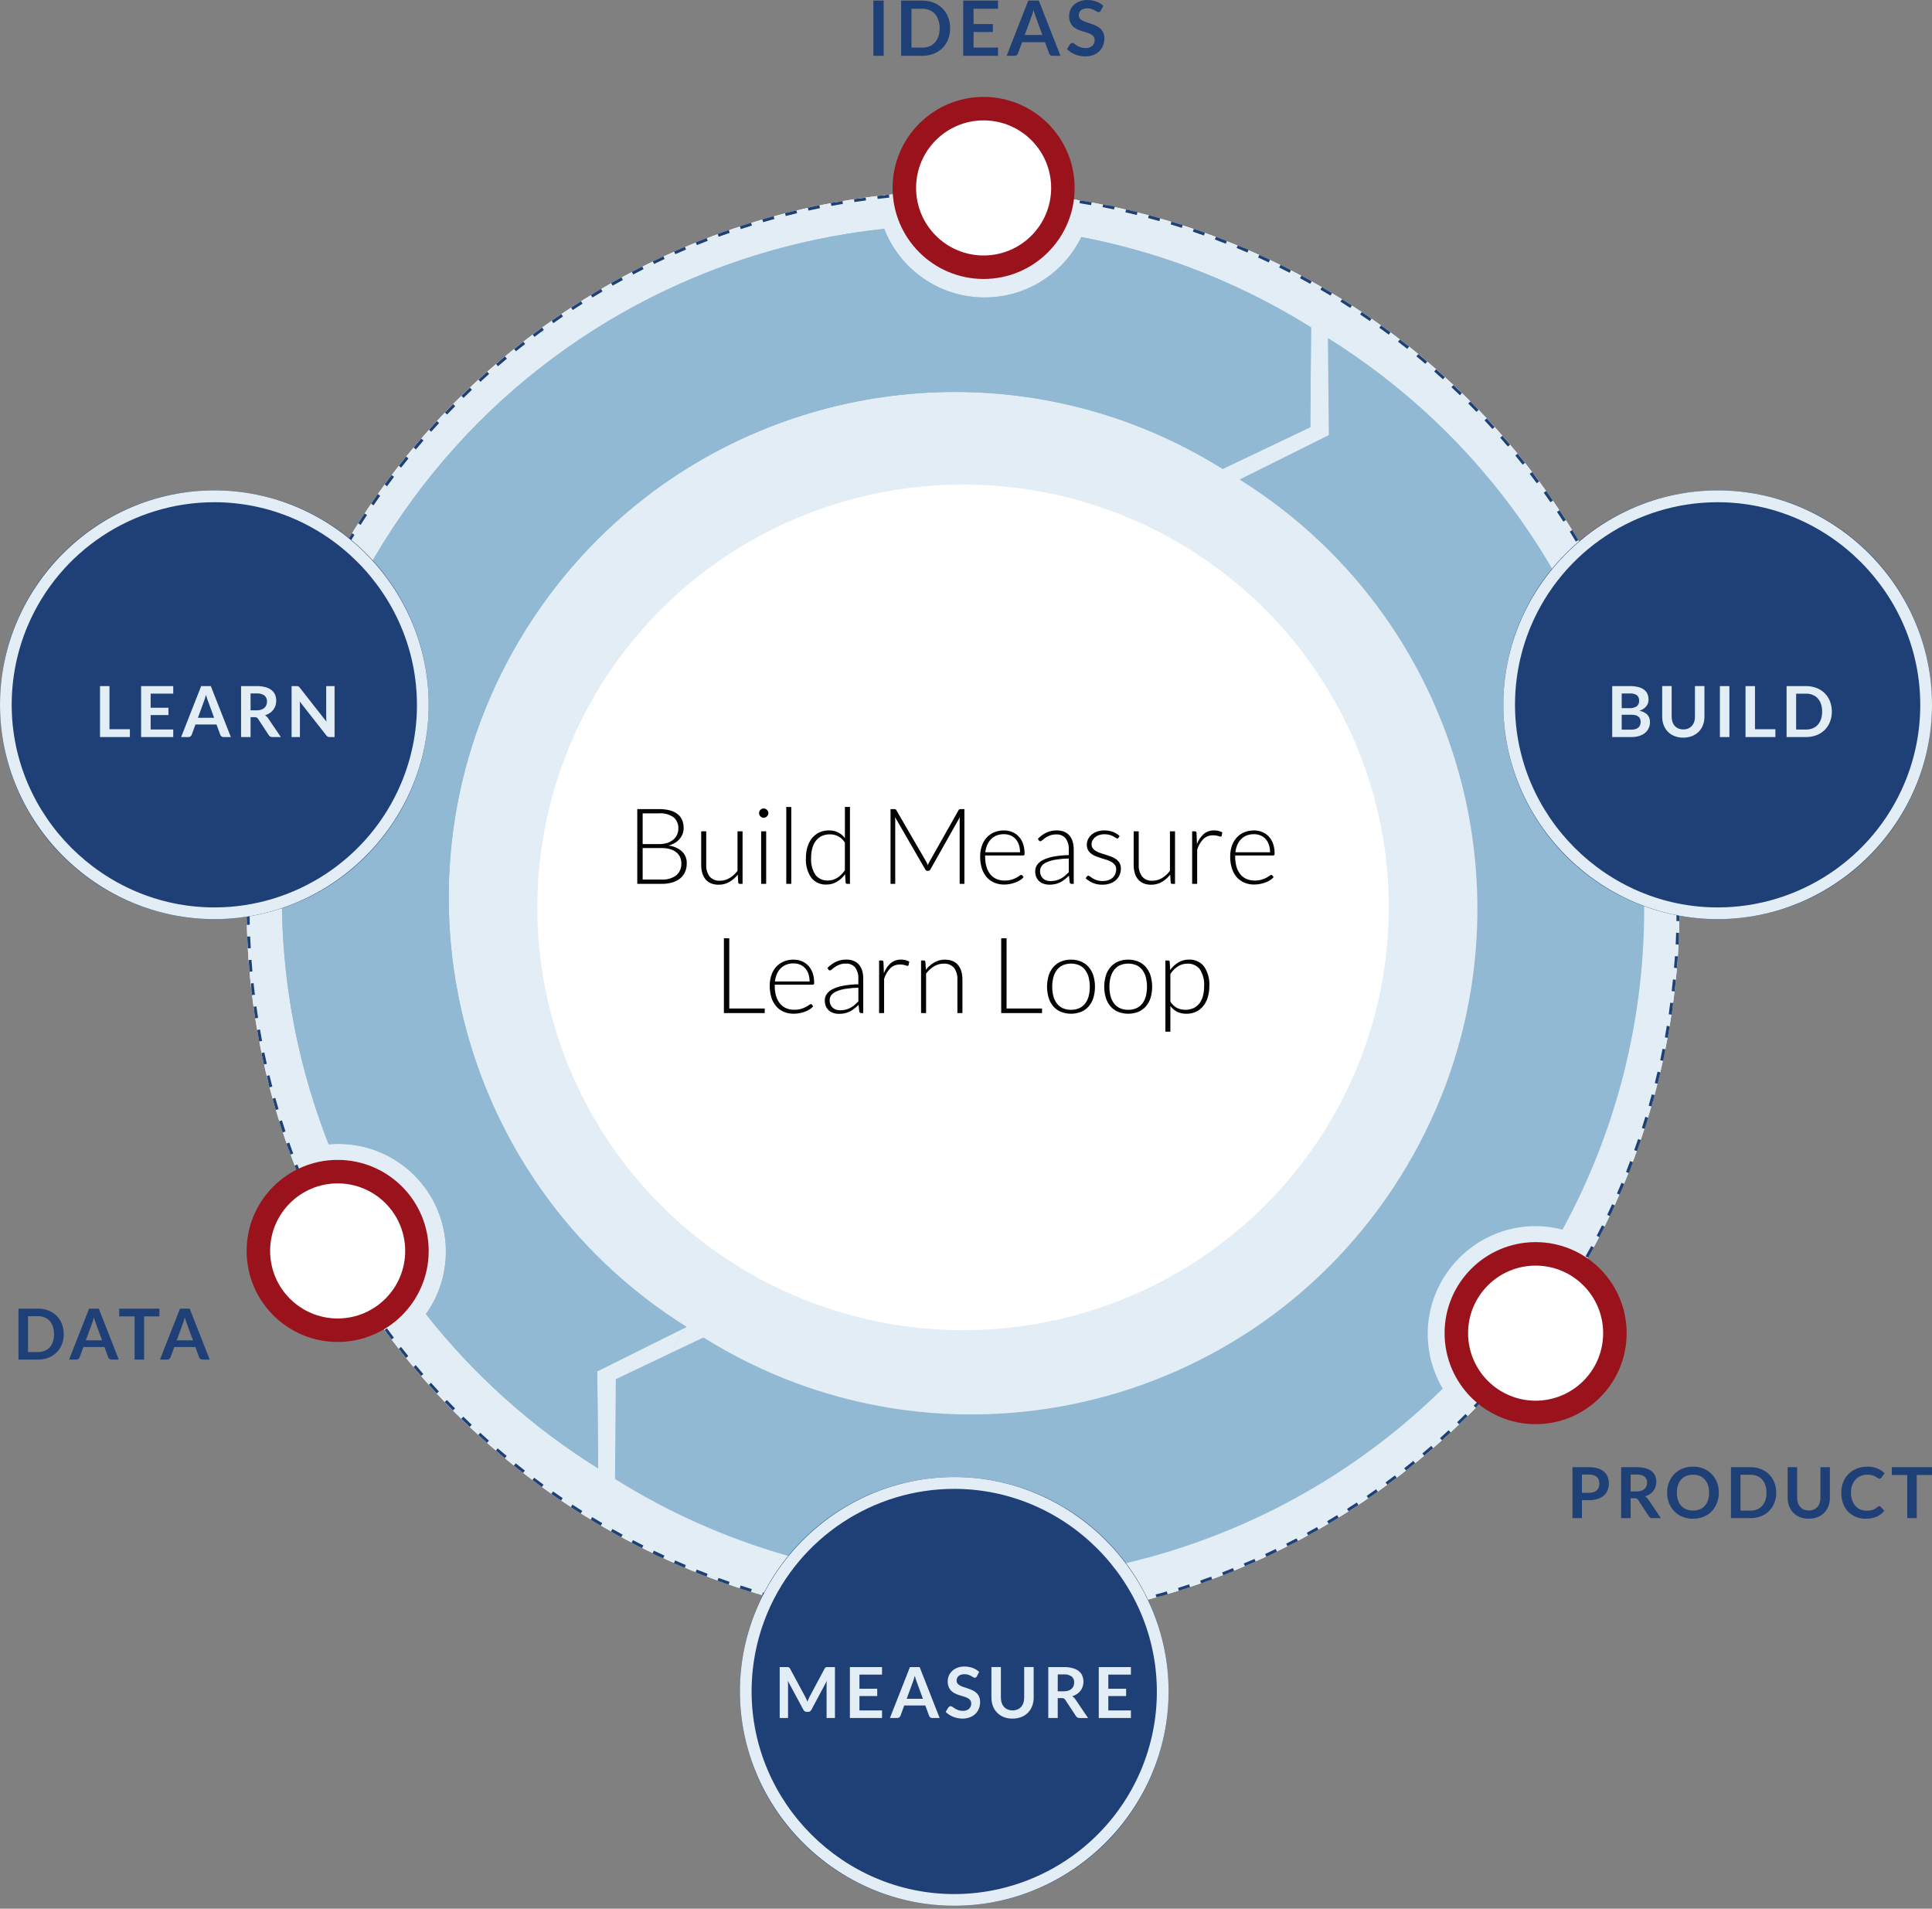 <?xml version="1.0" encoding="UTF-8" standalone="no"?><!DOCTYPE svg PUBLIC "-//W3C//DTD SVG 1.1//EN" "http://www.w3.org/Graphics/SVG/1.1/DTD/svg11.dtd"><svg width="100%" height="100%" viewBox="0 0 658 650" version="1.1" xmlns="http://www.w3.org/2000/svg" xmlns:xlink="http://www.w3.org/1999/xlink" xml:space="preserve" xmlns:serif="http://www.serif.com/" style="fill-rule:evenodd;clip-rule:evenodd;stroke-linejoin:round;stroke-miterlimit:2;"><rect x="0" y="0" width="658" height="650" fill="#808080" stroke="none"/><g id="g"><circle cx="328" cy="309.001" r="244" style="fill:#f2f0ee;"/><circle cx="328" cy="309.001" r="244" style="fill:#e3edf5;"/><path d="M328,65.001l4,0l-0.016,1c-1.318,0.01 -2.66,0 -3.984,0l0,-1Zm8,0.128c1.333,0.048 2.667,0.102 4,0.162l-0.048,1c-1.318,-0.064 -2.656,-0.118 -3.978,-0.16l0.026,-1.002Zm8,0.386l0.198,0c0.745,0.049 1.49,0.101 2.234,0.156l0.306,0l0.172,0.014l0.02,0l0.17,0.014l0.016,0l0.862,0.068l-0.08,1c-1.316,-0.106 -2.654,-0.2 -3.972,-0.29l0.074,-0.962Zm7.97,0.646c0.778,0.076 1.544,0.154 2.32,0.238l0.276,0l0.096,0.01l0.706,0l0.584,0.066l-0.114,1c-1.314,-0.15 -2.648,-0.29 -3.964,-0.42l0.096,-1l-0,0.106Zm7.95,0.906l1.54,0.2l0.012,0l0.25,0.034l0.312,0l0.106,0.014l0.036,0l0.078,0.012l0.038,0l0.082,0.012l0.032,0l0.11,0.016l0.026,0l0.084,0.012l0.158,0l0.072,0.01l0.088,0.012l0.152,0l0.08,0.012l0.702,0.102l-0.146,0.99c-1.306,-0.2 -2.634,-0.376 -3.944,-0.548l0.132,-0.878Zm7.914,1.166l1.188,0.2l0.016,0l0.07,0.012l0.044,0l0.132,0.022l0.04,0l0.104,0.018l0.028,0l0.09,0.016l0.024,0l1.46,0.256l0.02,0l0.09,0.016l0.034,0l0.072,0.012l0.528,0.094l-0.178,0.984c-1.3,-0.236 -2.62,-0.464 -3.926,-0.678l0.162,-0.986l0.002,0.034Zm7.87,1.426l0.54,0.108l0.016,0l0.252,0.05l0.024,0l0.07,0.014l0.038,0l0.068,0.014l0.036,0l0.12,0.024l0.042,0l0.064,0.012l0.046,0l0.21,0.042l0.114,0.022l0.046,0l0.064,0.014l0.04,0l0.228,0.048l0.034,0l0.072,0.014l0.028,0l0.246,0.052l0.02,0l0.08,0.016l0.02,0l0.254,0.054l0.016,0l0.08,0.016l0.02,0l0.256,0.054l0.014,0l0.078,0.016l0.026,0l0.076,0.016l0.012,0l0.15,0.032l0.032,0l0.064,0.014l0.046,0l0.06,0.012l0.122,0.026l0.088,0.018l0.014,0l-0.21,0.978c-1.292,-0.278 -2.6,-0.55 -3.904,-0.8l0.188,-0.866Zm7.822,1.684l0.4,0.096l0.02,0l0.078,0.018l0.096,0.022l0.032,0l0.084,0.02l0.026,0c0.764,0.18 1.527,0.364 2.288,0.552l0.012,0l0.11,0.028l0.112,0.028l0.028,0l0.076,0.018l0.05,0.012l0.054,0.014l0.228,0.056l0.016,0l0.086,0.022l0.072,0.018l-0.242,0.97c-1.282,-0.32 -2.584,-0.634 -3.87,-0.934l0.244,-0.94Zm7.76,1.942l0.326,0.088l0.018,0l0.058,0.016l0.056,0.016l0.046,0.012l0.086,0.024l0.018,0l0.106,0.04l0.014,0l0.102,0.028l0.016,0c1.004,0.267 2.004,0.545 3,0.836l-0.274,0.962c-1.27,-0.362 -2.562,-0.72 -3.84,-1.062l0.268,-0.96Zm7.692,2.2c0.637,0.193 1.274,0.389 1.91,0.588l0.23,0.072l0.02,0l0.09,0.028l0.026,0l0.098,0.032l0.014,0l0.144,0.046l0.062,0.02l0.048,0.016l0.058,0.018l0.1,0.032l0.04,0.012l0.198,0.062l0.14,0.044l0.014,0l0.076,0.024l0.022,0l0.078,0.026l0.26,0.084l0.01,0l0.172,0.056l-0.306,0.952c-1.258,-0.4 -2.538,-0.8 -3.8,-1.188l0.296,-0.924Zm7.616,2.45c0.892,0.304 1.781,0.612 2.668,0.924l0.08,0.028l0.018,0l0.122,0.044l0.044,0.016l0.046,0.016l0.068,0.038l0.034,0.012l0.69,0.246l-0.338,0.942c-1.244,-0.446 -2.508,-0.888 -3.76,-1.314l0.322,-0.946l0.006,-0.006Zm7.53,2.7c1.249,0.471 2.493,0.952 3.732,1.444l-0.376,0.922c-1.23,-0.486 -2.48,-0.97 -3.716,-1.438l0.36,-0.928Zm7.438,2.948l0.336,0.14l0.024,0l0.084,0.036l0.026,0.012l0.1,0.042l0.03,0.012l0.072,0.03l0.042,0.018l0.064,0.026l0.042,0.018l0.142,0.06l0.048,0.02l0.054,0.022l0.048,0.02l0.14,0.06l0.06,0.026l0.1,0.042l0.036,0.014l0.144,0.06l0.07,0.03l0.026,0.012l0.07,0.03l0.02,0l0.23,0.098l0.022,0l0.072,0.03l0.014,0l0.152,0.064l0.072,0.03l0.026,0.01l0.07,0.03l0.014,0l0.14,0.06l0.024,0l0.066,0.028l0.03,0.014l0.066,0.028l0.018,0l0.128,0.056l0.034,0.014l0.1,0.042l0.06,0.026l0.036,0.016l0.152,0.066l0.054,0.024l0.1,0.044l0.09,0.04l0.044,0.02l0.058,0.026l0.022,0l-0.4,0.916c-1.212,-0.528 -2.446,-1.052 -3.666,-1.558l0.394,-0.854Zm7.336,3.2c1.215,0.552 2.424,1.114 3.628,1.686l-0.428,0.904c-1.2,-0.566 -2.4,-1.132 -3.612,-1.678l0.412,-0.912Zm7.226,3.43l0.158,0.078l0.212,0.106l0.054,0.028l0.12,0.06l0.016,0l0.108,0.054l0.11,0.054c0.744,0.372 1.486,0.747 2.226,1.126l0.234,0.124l0.06,0.032l0.048,0.024l0.038,0.02l0.134,0.068l0.032,0.016l-0.458,0.888c-1.176,-0.6 -2.372,-1.21 -3.556,-1.8l0.464,-0.878Zm7.11,3.668l0.218,0.118l0.108,0.058l0.11,0.058l0.096,0.052l0.024,0.012l0.082,0.044l0.118,0.064l0.094,0.05l0.046,0.024l0.054,0.03l0.068,0.038l0.06,0.032l0.054,0.03l0.038,0.02l0.06,0.032l0.02,0.012l0.142,0.076l0.074,0.04l0.01,0c0.674,0.368 1.35,0.742 2.022,1.116l-0.488,0.874c-1.154,-0.644 -2.33,-1.288 -3.494,-1.912l0.484,-0.868Zm6.986,3.898c0.6,0.346 1.188,0.692 1.782,1.044l0.31,0.184l0.01,0l0.308,0.184l1.024,0.612l-0.516,0.856c-1.132,-0.682 -2.286,-1.364 -3.43,-2.026l0.502,-0.866l0.01,0.012Zm6.854,4.126l0.528,0.33l0.09,0.056l0.02,0.012l0.096,0.06l0.082,0.052l0.094,0.058l0.044,0.028l0.048,0.03l0.086,0.054l0.036,0.024l0.054,0.034l0.034,0.02l0.2,0.126l0.02,0.012l0.064,0.042l0.02,0.014l0.2,0.13l0.024,0.016l0.06,0.038l0.03,0.018l0.1,0.064l0.038,0.024l0.05,0.032l0.046,0.028l0.044,0.028l0.086,0.056l0.022,0.014l0.074,0.048l0.028,0.018l0.082,0.052l0.01,0l0.942,0.6l-0.544,0.84c-1.11,-0.718 -2.24,-1.438 -3.362,-2.138l0.554,-0.82Zm6.716,4.348c0.464,0.311 0.927,0.623 1.388,0.938l0.12,0.08l0.076,0.052l0.058,0.04l0.036,0.024l0.066,0.046l0.024,0.016l0.2,0.134c0.447,0.305 0.891,0.613 1.334,0.922l-0.57,0.822c-1.086,-0.754 -2.2,-1.51 -3.29,-2.246l0.558,-0.83l0,0.002Zm6.568,4.566l0.2,0.14l0.014,0.01l0.092,0.068l0.098,0.07l0.012,0l0.08,0.058l0.02,0.014l0.088,0.064l0.09,0.066l0.028,0.02l0.06,0.044l0.036,0.026l0.066,0.048l0.054,0.04l0.05,0.036l0.048,0.036l0.034,0.026l0.054,0.04l0.134,0.098l0.022,0.016l0.064,0.048c0.63,0.46 1.244,0.914 1.87,1.378l-0.6,0.8c-1.06,-0.79 -2.142,-1.582 -3.214,-2.354l0.6,-0.792Zm6.416,4.778l0.058,0.046l0.014,0.01l0.054,0.042l0.042,0.032l0.038,0.03l0.086,0.066l0.012,0l0.084,0.066l0.01,0c0.723,0.559 1.441,1.121 2.156,1.688l0.182,0.144l0.03,0.024l0.056,0.044l0.038,0.03l0.044,0.036l0.094,0.076l0.018,0.014l0.064,0.052l0.048,0.038l-0.624,0.782c-1.034,-0.824 -2.088,-1.65 -3.136,-2.456l0.632,-0.764Zm6.256,4.984c0.9,0.741 1.794,1.489 2.682,2.242l0.178,0.15l0.03,0.024l0.054,0.046l0.036,0.03l0.042,0.036l0.04,0.034l-0.648,0.762c-1,-0.856 -2.034,-1.718 -3.054,-2.558l0.64,-0.766Zm6.092,5.186c1,0.872 1.966,1.744 2.942,2.63l0.036,0.032l-0.672,0.74c-0.978,-0.89 -1.976,-1.782 -2.97,-2.656l0.66,-0.75l0.004,0.004Zm5.918,5.382l0.076,0.072l0.01,0.01l0.174,0.164l0.08,0.074l0.17,0.16l0.018,0.016l0.072,0.068l0.012,0.012l0.082,0.076l0.022,0.022l0.058,0.056l0.03,0.028l0.152,0.146l0.044,0.042l0.032,0.03l0.05,0.048l0.188,0.18c0.53,0.504 1.054,1 1.578,1.518l-0.696,0.718c-0.948,-0.92 -1.918,-1.846 -2.882,-2.752l0.73,-0.688Zm5.74,5.572l0.016,0.016l0.024,0.026l0.304,0.304l0.028,0.03l0.08,0.08l0.068,0.07l0.18,0.18l0.172,0.174c0.644,0.652 1.284,1.308 1.92,1.968l-0.72,0.694c-0.918,-0.95 -1.856,-1.908 -2.79,-2.844l0.718,-0.698Zm5.556,5.756l0.012,0.014l0.064,0.07l0.014,0.016c0.533,0.576 1.067,1.155 1.6,1.736l0.166,0.182l0.074,0.082l0.012,0.012l0.158,0.172l0.016,0.018l0.064,0.07l0.018,0.02l0.078,0.084l0.068,0.076l0.028,0.03l0.05,0.054l0.026,0.03l0.068,0.076l0.032,0.036l0.04,0.046l0.074,0.082l0.03,0.032l-0.742,0.67c-0.886,-0.98 -1.8,-1.968 -2.696,-2.934l0.746,-0.674Zm5.366,5.934l0.2,0.23l0.156,0.178l0.03,0.034l0.038,0.044l0.04,0.046l0.03,0.034l0.07,0.08l0.02,0.022l0.056,0.066l0.02,0.024l0.154,0.178l0.08,0.092l0.814,0.946l0.078,0.092l0.154,0.18l0.018,0.02l0.058,0.07l0.018,0.02l0.07,0.082l0.024,0.028l0.046,0.054l0.032,0.038l0.036,0.042l0.148,0.174l0.012,0.014l0.2,0.226l-0.764,0.646c-0.854,-1 -1.728,-2.024 -2.6,-3.02l0.762,-0.64Zm5.168,6.106c0.765,0.933 1.523,1.873 2.274,2.82l0.146,0.184l0.022,0.028l0.042,0.054l0.02,0.026l-0.784,0.62c-0.82,-1.036 -1.662,-2.08 -2.5,-3.102l0.78,-0.63Zm4.968,6.27l0.416,0.546l0.012,0.016l0.046,0.06l0.022,0.028l0.064,0.084l0.036,0.046l0.03,0.04l0.04,0.052l0.026,0.034l0.064,0.086l0.068,0.088l0.076,0.098l0,0.012l0.144,0.2l0,0.01l0.22,0.294l0.224,0.298l0.15,0.2l0.22,0.294l0,0.01l0.068,0.09l0.072,0.096l0.062,0.084l0.016,0.02l0.064,0.086l0.068,0.092l0.018,0.024l0.05,0.066l0.02,0.028l0.06,0.08l0,0.01l-0.8,0.6c-0.786,-1.062 -1.6,-2.132 -2.4,-3.182l0.8,-0.6l0.044,0.01Zm4.762,6.414c0.324,0.454 0.65,0.912 0.972,1.368l0,0.01l0.144,0.2l0.016,0.022l0.062,0.09l0.09,0.13l0.064,0.094l0.028,0.04l0.044,0.062l0.02,0.028l0.062,0.09l0.016,0.024l0.066,0.094l0.136,0.2l0.568,0.82l-0.822,0.568c-0.752,-1.088 -1.522,-2.184 -2.29,-3.258l0.824,-0.582Zm4.546,6.582l0.124,0.186l0.082,0.12l0.066,0.098l0,0.014l0.06,0.092l0.546,0.828l0.128,0.196l0.014,0.02l0.046,0.07l0.022,0.034l0.076,0.114l0.04,0.062l0.032,0.05l0.024,0.038l0.036,0.056l0,0.014l0.092,0.14c0.26,0.4 0.512,0.786 0.768,1.186l-0.84,0.542c-0.716,-1.112 -1.45,-2.232 -2.184,-3.332l0.868,-0.528Zm4.33,6.728c0.703,1.132 1.397,2.271 2.082,3.416l-0.858,0.514c-0.678,-1.134 -1.376,-2.278 -2.072,-3.4l0.848,-0.53Zm4.106,6.864c0.332,0.576 0.661,1.153 0.988,1.73l0,0.012l0.114,0.2l0.056,0.098l0.02,0.036l0.036,0.064l0.04,0.07l0.028,0.048l0.05,0.09l0.034,0.06l0,0.016l0.078,0.14l0.042,0.074l0.458,0.822l-0.874,0.484c-0.64,-1.156 -1.3,-2.322 -1.96,-3.468l0.89,-0.476Zm3.878,7l0.144,0.268l0.126,0.236l0.038,0.072l0.01,0.02l0.112,0.21l0.018,0.032l0.03,0.058l0.022,0.042l0.028,0.052l0.068,0.13l0.028,0.052l0.024,0.044l0.032,0.062l0.02,0.036l0.048,0.092l0.02,0.038l0.034,0.064l0.02,0.036l0.042,0.08l0.01,0.02l0.048,0.094l0.018,0.036l0.034,0.066l0.018,0.034l0.044,0.082l0.02,0.04l0.036,0.07l0.022,0.042l0.052,0.1l0.028,0.052l0.05,0.098l0.014,0.026l0.036,0.072l0,0.012c0.184,0.356 0.364,0.702 0.546,1.058l-0.89,0.456c-0.6,-1.176 -1.224,-2.364 -1.846,-3.53l0.882,-0.47l0.014,0.018Zm3.648,7.12l0.22,0.448l0.104,0.214l0.05,0.1l0.016,0.034l0.044,0.088l0.022,0.046l0.052,0.104l0.024,0.05l0.026,0.052l0.068,0.14l0.02,0.04l0.028,0.058l0.018,0.038l0.064,0.134l0.028,0.058l0.02,0.042l0.026,0.056l0.02,0.042l0.054,0.114l0.012,0.026l0.03,0.062l0.016,0.034l0.03,0.062l0.014,0.032l0.062,0.128l0,0.018l0.032,0.066l0.014,0.03l0.032,0.066l0,0.016l0.074,0.154l0.038,0.08l0.454,0.96l-0.904,0.426c-0.564,-1.2 -1.144,-2.4 -1.728,-3.588l0.92,-0.43Zm3.41,7.236l0.306,0.68l0.048,0.108l0,0.02l0.034,0.076l0.02,0.046l0.022,0.048l0.094,0.21l0,0.02c0.361,0.812 0.718,1.627 1.07,2.444l-0.918,0.4c-0.524,-1.214 -1.066,-2.44 -1.6,-3.644l0.924,-0.408Zm3.17,7.346l0.374,0.914l0,0.018l0.04,0.1l0.014,0.032l0.052,0.13l0.014,0.034c0.216,0.532 0.434,1.078 0.646,1.61l0,0.022l0.026,0.066l0.018,0.046l0.02,0.05l0.04,0.102l0,0.014l0.042,0.104l0.182,0.464l-0.93,0.366c-0.484,-1.23 -0.984,-2.472 -1.488,-3.694l0.95,-0.378Zm2.912,7.444l0.232,0.622l0.05,0.136l0.032,0.088l0.026,0.07l0.012,0.034c0.257,0.699 0.512,1.399 0.764,2.1l0.08,0.222l0.038,0.106l0.012,0.034l0.034,0.092l0.036,0.104l0.036,0.098l0.016,0.046l-0.942,0.334c-0.442,-1.246 -0.902,-2.506 -1.366,-3.744l0.94,-0.342Zm2.678,7.538l0.234,0.7l0,0.022l0.03,0.09l0,0.024l0.032,0.098l0.02,0.058l0.036,0.108l0,0.024c0.294,0.888 0.586,1.788 0.872,2.68l-0.952,0.304c-0.4,-1.26 -0.818,-2.532 -1.24,-3.786l0.968,-0.322Zm2.428,7.624c0.133,0.436 0.263,0.873 0.39,1.31l0,0.014l0.064,0.212l0.012,0.04l0.032,0.114l0.016,0.054l0.036,0.124l0,0.018l0.02,0.07l0,0.032l0.02,0.07l0,0.026l0.07,0.244l0,0.014l0.024,0.082l0.076,0.26l0.024,0.084l0.074,0.256l0,0.014l0.022,0.08l0,0.018l0.068,0.24l0,0.028l0.02,0.068l0.01,0.036l0.062,0.218l0.012,0.044l0,0.03l-0.962,0.272c-0.36,-1.272 -0.734,-2.558 -1.114,-3.822l1.024,-0.25Zm2.174,7.696c0.075,0.281 0.149,0.563 0.222,0.846l0.03,0.112l0,0.012l0.06,0.234l0.028,0.11l0,0.01l0.092,0.356c0.185,0.723 0.368,1.447 0.548,2.174l-0.97,0.24c-0.318,-1.284 -0.65,-2.582 -0.988,-3.86l0.978,-0.234Zm1.92,7.766c0.084,0.363 0.167,0.726 0.248,1.09l0,0.01l0.052,0.236l0,0.012l0.022,0.1l0,0.03l0.02,0.092l0,0.022l0.024,0.11l0,0.03l0.018,0.08l0,0.042l0.016,0.07l0,0.042l0.022,0.102l0,0.042l0.014,0.066l0.012,0.05l0.014,0.06l0.01,0.048l0.018,0.082l0.012,0.06l0.014,0.068l0,0.046l0.016,0.07l0,0.04l0.022,0.104l0,0.018l0.022,0.098l0,0.032l0.02,0.088l0,0.022c0.061,0.283 0.122,0.565 0.182,0.848l-0.978,0.2c-0.274,-1.292 -0.564,-2.6 -0.86,-3.888l1.06,-0.222Zm1.662,7.826c0.111,0.569 0.22,1.14 0.328,1.712l0,0.016l0.02,0.102l0,0.02l0.042,0.23l0,0.024l0.016,0.092l0,0.028l0.042,0.228l0,0.024l0.018,0.094l0,0.026l0.02,0.108l0.052,0.126l0.02,0.114l0,0.014c0.06,0.325 0.119,0.651 0.176,0.978l-0.984,0.176c-0.232,-1.302 -0.478,-2.618 -0.732,-3.916l0.982,-0.196Zm1.4,7.874c0.212,1.315 0.412,2.633 0.6,3.956l-0.99,0.142c-0.19,-1.308 -0.4,-2.634 -0.6,-3.94l0.99,-0.158Zm1.144,7.918c0.052,0.412 0.103,0.824 0.154,1.236l0.014,0.108l0,0.018l0.014,0.114l0.014,0.122l0.012,0.106l0,0.024l0.012,0.098l0,0.02l0.014,0.118l0.012,0.106l0,0.03l0.01,0.088l0,0.03l0.012,0.11l0.014,0.114l0,0.266l0.012,0.104l0,0.302c0.032,0.272 0.064,0.554 0.094,0.826l-1,0.11c-0.146,-1.314 -0.306,-2.644 -0.472,-3.954l1.084,-0.096Zm0.884,7.95l0,0.164c0.119,1.268 0.228,2.54 0.328,3.816l-1,0.078c-0.104,-1.318 -0.218,-2.654 -0.344,-3.968l1.016,-0.09Zm0.624,7.974c0.04,0.643 0.077,1.286 0.112,1.93l0,2.036l-1,0.046c-0.06,-1.322 -0.132,-2.66 -0.214,-3.98l1.102,-0.032Zm0.364,8c0.039,1.333 0.067,2.667 0.086,4l-1,0.014c-0.018,-1.322 -0.046,-2.662 -0.086,-3.982l1,-0.032Zm-0.894,8l1,0l0,0.068c0,1.147 -0.011,2.291 -0.034,3.432l0,0.494l-1,-0.018c0.03,-1.318 0.05,-2.662 0.05,-3.982l-0.016,0.006Zm-0.15,7.968l1,0.034l0,0.506c0,0.161 -0.006,0.323 -0.018,0.484l0,0.728c-0.032,0.758 -0.066,1.508 -0.106,2.264l-1,-0.052c0.036,-1.31 0.09,-2.648 0.138,-3.97l-0.014,0.006Zm-0.4,7.956l1,0.068c-0.089,1.333 -0.19,2.663 -0.302,3.99l-1,-0.084c0.12,-1.324 0.22,-2.66 0.31,-3.984l-0.008,0.01Zm-0.666,7.938l1,0.1c-0.133,1.333 -0.277,2.659 -0.432,3.978l-1,-0.116c0.164,-1.31 0.308,-2.652 0.44,-3.968l-0.008,0.006Zm-0.924,7.916l1,0.132c-0.065,0.493 -0.132,0.987 -0.2,1.48l0,0.016l-0.014,0.106l0,0.012l-0.016,0.116l0,0.024l-0.012,0.086l0,0.21l-0.018,0.132l0,0.022l-0.012,0.078l0,0.026l-0.012,0.082c-0.072,0.499 -0.145,0.997 -0.22,1.494l0,0.072l-0.988,-0.148c0.136,-1.31 0.324,-2.636 0.5,-3.946l-0.008,0.006Zm-1.184,7.878l0.986,0.164l-0.058,0.34l-0.012,0.07l0,0.1l-0.016,0.094l0,0.01l-0.02,0.12c-0.133,0.78 -0.267,1.558 -0.4,2.334l0,0.016l-0.016,0.088l0,0.1l-0.12,0.658l-0.984,-0.18c0.198,-1.296 0.43,-2.616 0.648,-3.92l-0.008,0.006Zm-1.442,7.834l0.98,0.2c-0.086,0.428 -0.172,0.846 -0.26,1.272l-0.05,0.244l0,0.048l-0.012,0.054l-0.012,0.062l0,0.044l-0.022,0.108l0,0.01l-0.022,0.104l0,0.022l-0.022,0.106c-0.077,0.365 -0.155,0.73 -0.232,1.094l-0.05,0.232l0,0.03l-0.016,0.076l-0.01,0.05l-0.01,0.048l-0.064,0.292l-0.976,-0.214c0.25,-1.28 0.526,-2.592 0.786,-3.888l-0.008,0.006Zm-1.7,7.784l0.974,0.23c-0.224,0.952 -0.458,1.914 -0.692,2.86l0,0.02l-0.018,0.07l-0.024,0.1l-0.026,0.1l0,0.024l-0.024,0.096l0,0.016l-0.15,0.6l-0.97,-0.246c0.318,-1.288 0.636,-2.59 0.938,-3.876l-0.008,0.006Zm-1.954,7.722l0.966,0.262l-0.084,0.312l0,0.016l-0.018,0.068l-0.014,0.052l-0.012,0.046c-0.307,1.123 -0.621,2.242 -0.944,3.358l-0.96,-0.278c0.368,-1.274 0.728,-2.566 1.074,-3.842l-0.008,0.006Zm-2.2,7.654l0.956,0.294l0,0.026l-0.016,0.052l-0.016,0.056l-0.028,0.092l-0.012,0.042l-0.02,0.066l-0.028,0.036l-0.024,0.076l0,0.03l-0.032,0.104l-0.01,0.034l-0.024,0.074l-0.012,0.038l-0.024,0.078l0,0.03l-0.032,0.102l-0.012,0.042l-0.02,0.064l-0.016,0.05l-0.016,0.054l-0.034,0.108l-0.01,0.034l-0.022,0.068l0,0.03l-0.024,0.074l0,0.012c-0.246,0.782 -0.492,1.556 -0.746,2.334l-0.952,-0.308c0.382,-1.256 0.786,-2.528 1.172,-3.798l0.002,0.006Zm-2.462,7.578l0.946,0.324c-0.432,1.26 -0.878,2.522 -1.33,3.772l-0.94,-0.34c0.45,-1.248 0.894,-2.512 1.324,-3.762l0,0.006Zm-2.702,7.486l0.934,0.356l0,0.012l-0.04,0.102l0,0.016l-0.034,0.092l-0.01,0.028l-0.034,0.09l0,0.018l-0.042,0.112l-0.042,0.108l0,0.014l-0.042,0.108l-0.088,0.23l-0.132,0.344l-0.132,0.342l0,0.012l-0.088,0.226l-0.038,0.1l0,0.02l-0.04,0.102l-0.042,0.106l-0.01,0.028l-0.03,0.076l-0.016,0.038l-0.044,0.116l-0.032,0.082l-0.022,0.056l-0.018,0.044l-0.024,0.06l-0.012,0.028c-0.13,0.332 -0.262,0.66 -0.4,1l-0.928,-0.372c0.442,-1.21 0.928,-2.46 1.406,-3.694Zm-2.956,7.4l0.922,0.386l-0.24,0.572l-0.044,0.106l-0.046,0.11l0,0.016l-0.036,0.082l-0.016,0.04l-0.026,0.064l-0.018,0.042l-0.038,0.09l-0.024,0.058l-0.016,0.04l-0.028,0.064l-0.01,0.026l-0.098,0.232c-0.3,0.704 -0.6,1.4 -0.914,2.11l-0.916,-0.4c0.504,-1.19 1.03,-2.422 1.54,-3.638l0.008,0Zm-3.2,7.296l0.91,0.416l-0.386,0.838l0,0.012l-0.098,0.212l-0.024,0.05l-0.022,0.048l-0.03,0.066l-0.014,0.032l-0.046,0.098l-0.014,0.028l-0.036,0.078l-0.012,0.028l-0.046,0.098l-0.05,0.108l0,0.016l-0.042,0.09l0,0.022l-0.098,0.212l0,0.018l-0.042,0.092l0,0.018l-0.1,0.212l0,0.016l-0.094,0.096l0,0.014l-0.102,0.216l0,0.014l-0.426,0.896l-0.902,-0.432c0.55,-1.198 1.118,-2.412 1.668,-3.614l0.006,0.002Zm-3.436,7.186l0.894,0.446c-0.6,1.2 -1.2,2.384 -1.814,3.566l-0.888,-0.46c0.6,-1.176 1.212,-2.37 1.8,-3.552l0.008,0Zm-3.672,7.07l0.88,0.476c-0.57,1.054 -1.138,2.086 -1.722,3.132l0,0.014l-0.036,0.064l-0.02,0.034l-0.032,0.056l-0.048,0.086l-0.016,0.03l-0.04,0.072l0,0.014l-0.902,-0.49c0.654,-1.152 1.302,-2.326 1.93,-3.488l0.006,0Zm-3.902,6.946l0.864,0.504c-0.32,0.55 -0.652,1.112 -0.976,1.658l-0.016,0.026l-0.036,0.062l-0.024,0.042l-0.046,0.078l-0.034,0.056l-0.026,0.042l-0.036,0.06l-0.02,0.034l-0.056,0.092l-0.06,0.1l-0.016,0.026l-0.05,0.082l0,0.016l-0.06,0.102l-0.054,0.092l-0.132,0.22l0,0.014l-0.122,0.202l-0.058,0.098l-0.016,0.026l-0.042,0.07l-0.02,0.034l-0.048,0.08l-0.026,0.044l-0.034,0.058l-0.012,0.02l-0.856,-0.518c0.654,-1.118 1.34,-2.28 2.006,-3.42l0.006,0Zm-4.128,6.814l0.846,0.532c-0.709,1.129 -1.428,2.252 -2.156,3.368l-0.838,-0.546c0.716,-1.106 1.442,-2.236 2.142,-3.354l0.006,0Zm-4.348,6.676l0.828,0.56l-0.034,0.052l-0.02,0.03l-0.038,0.058l-0.018,0.028l-0.138,0.2l0,0.014l-0.046,0.066l0,0.014l-0.142,0.2l-0.012,0.016l-0.046,0.066l-0.142,0.2l-0.014,0.02l-0.044,0.064l0,0.012l-0.092,0.134l-0.042,0.062l-0.018,0.026l-0.042,0.062l-0.09,0.13l-0.016,0.022l-0.04,0.06l-0.018,0.026l-0.134,0.2l-0.016,0.022l-0.042,0.06l-0.016,0.024l-0.138,0.2l-0.012,0.016l-0.046,0.068l-0.154,0.222l-0.6,0.872l-0.82,-0.572c0.696,-1.034 1.456,-2.14 2.196,-3.234l0.006,0Zm-4.564,6.53l0.81,0.586l-0.418,0.576l-0.046,0.064l-0.018,0.026l-0.04,0.056l-0.034,0.048l-0.052,0.07l-0.036,0.05l-0.028,0.038l-0.046,0.062l-0.018,0.026l-0.068,0.08l-0.016,0.02l-0.054,0.074l-0.154,0.22l-0.072,0.098c-0.42,0.571 -0.842,1.139 -1.266,1.706l-0.8,-0.6c0.778,-1.052 1.574,-2.13 2.348,-3.202l0.008,0.002Zm-4.776,6.378l0.8,0.612c-0.28,0.361 -0.561,0.722 -0.842,1.082l-0.144,0.184l-0.07,0.088l-0.074,0.094l-0.032,0.042l-0.048,0.06l-0.036,0.046l-0.03,0.036l-0.04,0.05l-0.016,0.022l-0.088,0.112l-0.014,0.018l-0.048,0.06l-0.014,0.018l-0.16,0.2l-0.224,0.284l-0.224,0.28l-0.158,0.2l-0.014,0.016l-0.046,0.056l-0.024,0.03l-0.04,0.052l-0.058,0.072l0,0.012l-0.78,-0.626c0.778,-0.996 1.606,-2.058 2.416,-3.102l0.008,0.002Zm-4.982,6.218l0.77,0.638c-0.852,1.028 -1.711,2.048 -2.576,3.06l-0.76,-0.65c0.852,-1.008 1.716,-2.032 2.558,-3.05l0.008,0.002Zm-5.182,6.052l0.748,0.662c-0.839,0.948 -1.685,1.889 -2.538,2.824l-0.028,0.032l-0.04,0.044l-0.054,0.06l-0.014,0.016l-0.738,-0.674c0.884,-0.98 1.782,-1.976 2.658,-2.966l0.006,0.002Zm-5.376,5.88l0.726,0.686c-0.382,0.4 -0.764,0.8 -1.148,1.2l-0.014,0.014l-0.106,0.11l-0.012,0.014l-0.042,0.044l-0.032,0.034l-0.05,0.052l-0.086,0.09l-0.058,0.06l-0.032,0.034l-0.078,0.078l-0.068,0.07l-0.024,0.024l-0.06,0.062l-0.028,0.03l-0.048,0.05l-0.03,0.032l-0.07,0.072l-0.036,0.036l-0.038,0.04l-0.044,0.046l-0.026,0.026l-0.17,0.176l-0.472,0.486l-0.716,-0.698c0.918,-0.944 1.848,-1.914 2.754,-2.87l0.008,0.002Zm-5.564,5.702l0.704,0.71c-0.947,0.933 -1.901,1.867 -2.864,2.8l-0.692,-0.722c0.938,-0.924 1.906,-1.86 2.844,-2.792l0.008,0.004Zm-5.748,5.518l0.68,0.732l-1,0.93l-0.176,0.162l-0.016,0.014l-0.07,0.064l-0.018,0.016l-0.082,0.076l-0.018,0.018l-0.062,0.056l-0.034,0.03l-0.048,0.044l-0.036,0.032l-0.07,0.064l-0.044,0.04l-0.036,0.034l-0.046,0.042l-0.026,0.024l-0.114,0.104l-0.058,0.054l-0.016,0.014l-0.966,0.874l-0.668,-0.744c0.958,-0.88 1.958,-1.784 2.916,-2.684l0.008,0.004Zm-5.924,5.328l0.656,0.754l-0.89,0.77l-0.074,0.064l-0.106,0.092l-0.038,0.032l-0.044,0.038l-0.048,0.04l-0.112,0.098l-0.022,0.02l-0.068,0.058l-0.02,0.018l-0.18,0.154c-0.475,0.4 -0.951,0.804 -1.43,1.212l-0.644,-0.766c0.996,-0.85 2.014,-1.722 3.012,-2.588l0.008,0.004Zm-6.094,5.13l0.632,0.776l-0.026,0.022l-0.042,0.034l-0.038,0.03l-0.084,0.068l-0.014,0.012l-0.082,0.066c-0.933,0.76 -1.876,1.514 -2.828,2.262l-0.618,-0.786c1.02,-0.808 2.066,-1.654 3.092,-2.488l0.008,0.004Zm-6.26,4.93l0.6,0.8c-0.42,0.32 -0.836,0.634 -1.256,0.95l-0.072,0.054l-0.14,0.104l-0.054,0.04l-0.036,0.026l-0.048,0.036l-0.06,0.044l-0.034,0.024l-0.076,0.056l-0.03,0.022l-0.07,0.052l-0.02,0.014l-0.2,0.142l-1.102,0.816l-0.6,-0.8c1.066,-0.78 2.138,-1.584 3.19,-2.384l0.008,0.004Zm-6.416,4.722l0.58,0.814l-0.082,0.058l-0.028,0.02l-0.068,0.048l-0.028,0.02l-0.088,0.062l-0.09,0.064l-0.038,0.026l-0.058,0.042l-0.032,0.024l-0.082,0.058l-0.088,0.06l-0.048,0.034l-0.036,0.026l-0.126,0.09l-0.058,0.04l-0.028,0.02l-0.06,0.042l-0.126,0.09l-0.02,0.014l-0.064,0.044l-0.016,0.012l-0.21,0.148l-0.072,0.05l-0.22,0.154l-0.294,0.2l-0.22,0.154l-0.068,0.048l-0.016,0.012l-0.2,0.14l-0.022,0.016l-0.058,0.04l-0.03,0.02l-0.096,0.066l-0.034,0.024l-0.046,0.032l-0.048,0.034l-0.038,0.026l-0.072,0.05l-0.018,0.012l-0.094,0.064l-0.018,0.012l-0.086,0.06l-0.566,-0.824c1.026,-0.716 2.124,-1.484 3.202,-2.25l0.008,0.004Zm-6.568,4.51l0.552,0.834l-0.66,0.436l-0.026,0.016l-0.06,0.04l-0.016,0.01l-0.104,0.068l-0.088,0.06l-0.068,0.044l-0.024,0.016l-0.096,0.062l-0.012,0l-0.088,0.058l-0.012,0c-0.696,0.455 -1.394,0.906 -2.094,1.354l-0.538,-0.842c1.102,-0.698 2.23,-1.43 3.326,-2.16l0.008,0.004Zm-6.712,4.294l0.524,0.852c-0.8,0.494 -1.6,0.98 -2.4,1.466l-0.31,0.186l-0.012,0l-0.228,0.136l-0.09,0.054l-0.2,0.124l-0.026,0.016l-0.062,0.036l-0.028,0.016l-0.046,0.028l-0.51,-0.86c1.108,-0.67 2.256,-1.364 3.38,-2.058l0.008,0.004Zm-6.848,4.07l0.496,0.868c-1.16,0.664 -2.318,1.314 -3.488,1.958l-0.482,-0.876c1.15,-0.642 2.318,-1.298 3.466,-1.954l0.008,0.004Zm-6.978,3.844l0.468,0.884l-1.048,0.552l-0.016,0l-0.072,0.038l-0.014,0l-0.224,0.116l-0.022,0.012l-0.07,0.036l-0.012,0l-0.144,0.076l-0.01,0l-0.072,0.038l-0.016,0l-0.318,0.164l-0.888,0.456l-0.024,0.012l-0.066,0.034l-0.022,0.012l-0.118,0.06l-0.034,0.018l-0.104,0.052l-0.042,0.022l-0.2,0.104l-0.454,-0.892c1.156,-0.562 2.346,-1.18 3.514,-1.798l0.008,0.004Zm-7.1,3.612l0.438,0.898c-0.498,0.244 -1.012,0.492 -1.512,0.732l-0.028,0.014l-0.062,0.03l-0.046,0.022l-0.054,0.026l-0.088,0.042l-0.034,0.016l-0.074,0.036l-0.026,0.012l-0.214,0.102l-1.468,0.694l-0.424,-0.906c1.186,-0.564 2.394,-1.142 3.582,-1.722l0.01,0.004Zm-7.216,3.376l0.4,0.912l-0.02,0l-0.08,0.036l-0.034,0.016l-0.074,0.034l-0.028,0.012l-0.102,0.046l-0.018,0l-0.086,0.038l-0.032,0.014l-0.08,0.036l-0.022,0l-0.104,0.046l-0.022,0l-0.08,0.036l-0.034,0.014l-0.076,0.034l-0.028,0.012l-0.132,0.058l-0.072,0.032l-0.04,0.018l-0.072,0.032l-0.03,0.012l-0.096,0.042l-0.042,0.018l-0.058,0.026l-0.046,0.02l-0.058,0.026l-0.07,0.03l-0.064,0.028l-0.056,0.024l-0.044,0.02l-0.056,0.024l-0.044,0.02l-0.102,0.044l-0.04,0.018l-0.062,0.026l-0.036,0.016l-0.062,0.028l-0.026,0.012l-0.128,0.056l-0.024,0.01l-0.066,0.028l-0.032,0.014l-0.068,0.03l-0.15,0.066l-0.016,0l-0.07,0.03l-0.026,0.012l-0.22,0.096l-0.028,0.012l-0.064,0.028l-0.036,0.016l-0.062,0.028l-0.028,0.012l-0.11,0.048l-0.048,0.02l-0.052,0.022l-0.054,0.024l-0.046,0.02l-0.094,0.04l-0.4,-0.92c1.2,-0.478 2.434,-1.016 3.64,-1.556l0.01,0.004Zm-7.324,3.138l0.378,0.926c-1.039,0.425 -2.081,0.843 -3.128,1.254l-0.344,0.136l-0.232,0.09l-0.364,-0.932c1.214,-0.482 2.458,-0.98 3.68,-1.48l0.01,0.006Zm-7.422,2.892l0.348,0.938c-1.246,0.462 -2.508,0.918 -3.762,1.36l-0.332,-0.944c1.242,-0.444 2.498,-0.898 3.738,-1.358l0.008,0.004Zm-7.514,2.646l0.316,0.948l-0.934,0.31l-0.028,0l-0.08,0.026l-0.034,0.01l-0.096,0.032l-0.062,0.02l-0.036,0.012l-0.074,0.024l-0.012,0c-0.816,0.266 -1.63,0.528 -2.448,0.786l-0.3,-0.954c1.25,-0.386 2.524,-0.8 3.778,-1.218l0.01,0.004Zm-7.6,2.4l0.286,0.958l-1.076,0.318l-0.096,0.028l-0.036,0.01l-0.074,0.022l-0.038,0.012l-0.098,0.028l-0.052,0.016l-0.05,0.014l-0.1,0.03l-0.23,0.066l-0.02,0l-0.076,0.022l-0.022,0l-0.242,0.07l-0.02,0l-0.076,0.022l-0.026,0l-0.234,0.066l-0.03,0l-0.068,0.02l-0.038,0.012l-0.064,0.018l-0.056,0.016l-0.142,0.042l-0.052,0.014l-0.058,0.016l-0.048,0.014l-0.1,0.028l-0.032,0l-0.078,0.022l-0.038,0.01l-0.082,0.022l-0.026,0l-0.226,0.064l-0.016,0l-0.108,0.03l-0.27,-0.964c1.25,-0.304 2.538,-0.676 3.804,-1.054l0.008,0.008Zm-7.672,2.144l0.254,0.968l-0.112,0.03l-0.018,0l-0.094,0.024l-0.024,0l-0.102,0.026l-0.052,0.014l-0.05,0.012l-0.066,0.018l-0.03,0l-0.252,0.066c-1.02,0.264 -2.05,0.522 -3.076,0.772l-0.238,-0.972c1.274,-0.302 2.574,-0.63 3.854,-0.964l0.006,0.006Zm-7.74,1.89l0.222,0.976c-0.972,0.22 -1.946,0.435 -2.922,0.644l-0.012,0l-0.104,0.022l-0.016,0l-0.108,0.022l-0.052,0.01l-0.05,0.01l-0.072,0.016l-0.02,0l-0.552,0.116l-0.2,-0.978c1.282,-0.266 2.59,-0.552 3.878,-0.844l0.008,0.006Zm-7.8,1.634l0.188,0.982l-0.852,0.162l-0.02,0l-0.09,0.016l-0.034,0l-0.084,0.016l-0.046,0l-0.084,0.016l-0.06,0.012l-0.046,0l-0.068,0.012l-0.024,0c-0.842,0.156 -1.682,0.308 -2.528,0.458l-0.172,-0.984c1.3,-0.206 2.618,-0.448 3.916,-0.698l0.004,0.008Zm-7.846,1.376l0.156,0.988c-1.315,0.208 -2.633,0.408 -3.956,0.6l-0.14,-1c1.304,-0.19 2.63,-0.39 3.936,-0.59l0.004,0.002Zm-7.89,1.118l0.124,1l-0.426,0.052l-0.198,0l-0.112,0.014l-0.03,0l-0.106,0.012l-0.01,0c-0.865,0.105 -1.732,0.206 -2.6,0.302l-0.24,0.026l-0.258,0l-0.108,-1c1.322,-0.094 2.648,-0.25 3.96,-0.414l0.004,0.008Zm-7.918,0.858l0.092,1l-0.83,0.074l-0.186,0c-0.993,0.087 -1.988,0.168 -2.984,0.244l-0.076,-1c1.326,-0.096 2.66,-0.204 3.978,-0.326l0.006,0.008Zm-7.944,0.6l0.06,1c-0.818,0.048 -1.642,0.092 -2.462,0.134l-0.36,0l-1.176,0.054l-0.042,-1c1.316,-0.05 2.656,-0.118 3.974,-0.196l0.006,0.008Zm-7.962,0.342l0.026,1l-0.692,0c-0.745,0.017 -1.491,0.032 -2.238,0.044l-1.064,0l-0.01,-1c1.314,0.008 2.652,-0.016 3.972,-0.052l0.006,0.008Zm-11.954,0.03c1.32,0.028 2.66,0.046 3.982,0.054l0,1c-1.333,-0.007 -2.667,-0.025 -4,-0.054l0.018,-1Zm-7.962,-0.3c1.318,0.072 2.658,0.132 3.978,0.182l-0.038,1c-1.336,-0.05 -2.664,-0.112 -4,-0.184l0.06,-0.998Zm-7.948,-0.558c1.316,0.114 2.654,0.218 3.974,0.312l-0.07,1l-0.55,-0.04l-0.454,0l-1.232,-0.094l-0.578,0l-0.136,-0.012l-0.116,0l-0.916,-0.078l0.078,-1.088Zm-7.924,-0.816c1.312,0.156 2.644,0.306 3.958,0.44l-0.102,1c-1.322,-0.136 -2.66,-0.286 -3.976,-0.442l0.12,-0.998Zm-7.894,-1.076c1.306,0.2 2.632,0.4 3.942,0.57l-0.136,1l-0.8,-0.112l-0.118,-0.016l-0.082,0l-0.076,-0.01l-0.484,0l-0.084,-0.012l-0.024,0l-0.17,-0.024l-0.012,0c-0.596,-0.085 -1.191,-0.173 -1.786,-0.264l-0.102,-0.016l-0.068,0l-0.066,-0.01l-0.072,0l0.138,-1.106Zm-7.856,-1.334c1.3,0.242 2.62,0.478 3.924,0.7l-0.168,0.986c-1.317,-0.224 -2.631,-0.458 -3.94,-0.702l0.184,-0.984Zm-7.8,-1.6c1.29,0.286 2.6,0.564 3.896,0.828l-0.2,0.98l-0.788,-0.162l-0.732,-0.152c-0.8,-0.168 -1.582,-0.338 -2.376,-0.514l0.2,-0.98Zm-7.75,-1.85c1.28,0.328 2.58,0.65 3.866,0.956l-0.232,0.972c-0.552,-0.132 -1.108,-0.266 -1.66,-0.4l-0.084,-0.02l-0.02,0l-0.238,-0.058l-0.034,0l-0.064,-0.016l-0.044,-0.012l-0.06,-0.014l-0.074,-0.018l-0.062,-0.016l-0.068,-0.016l-0.048,-0.012l-0.066,-0.016l-0.042,-0.01l-0.106,-0.026l-0.012,0l-0.098,-0.024l-0.034,0l-0.078,-0.02l-0.034,0l-0.238,-0.096l-0.032,0l-0.082,-0.02l-0.032,0l-0.098,-0.024l-0.012,0l-0.106,-0.026l-0.04,-0.01l-0.068,-0.018l-0.044,-0.012l-0.072,-0.018l-0.042,-0.01l-0.092,-0.024l-0.018,0l0.268,-0.992Zm-7.684,-2.104c1.27,0.37 2.56,0.734 3.834,1.084l-0.264,0.964c-0.923,-0.252 -1.843,-0.51 -2.762,-0.774l-0.03,0l-0.072,-0.02l-0.096,-0.028l-0.89,-0.258l0.28,-0.968Zm-7.6,-2.356c1.256,0.412 2.532,0.818 3.8,1.2l-0.296,0.956l-0.116,-0.036l-0.012,0l-0.094,-0.03l-0.032,-0.01l-0.08,-0.024l-0.032,0l-0.098,-0.03l-0.052,-0.016l-0.05,-0.016l-0.1,-0.03l-0.232,-0.072l-0.016,0l-0.082,-0.026l-0.01,0c-0.938,-0.296 -1.87,-0.6 -2.8,-0.9l0.302,-0.966Zm-7.53,-2.6c1.242,0.454 2.504,0.902 3.754,1.334l-0.328,0.944c-1.266,-0.438 -2.512,-0.882 -3.768,-1.34l0.342,-0.938Zm-7.438,-2.854c1.226,0.494 2.474,0.984 3.708,1.458l-0.358,0.934c-0.583,-0.224 -1.165,-0.45 -1.746,-0.678l-0.094,-0.036l-0.032,-0.012l-0.076,-0.03l-0.032,-0.012l-0.094,-0.036l-0.056,-0.022l-0.04,-0.016l-0.066,-0.026l-0.018,0l-1.458,-0.582l0.362,-0.942Zm-7.358,-3.102c1.2,0.534 2.44,1.066 3.656,1.58l-0.388,0.922l-1.148,-0.488l-0.224,-0.096l-0.012,0l-0.096,-0.042l-0.02,0l-0.214,-0.092l-0.022,0l-0.082,-0.036l-0.028,-0.012l-0.1,-0.042l-0.104,-0.044l-0.036,-0.05l-0.08,-0.034l-0.026,-0.012l-0.106,-0.046l-0.104,-0.046l-0.024,-0.01l-0.088,-0.038l-0.02,0l-0.214,-0.094l-0.018,0l-0.098,-0.044l-0.22,-0.096l-0.012,0l-0.106,-0.046l-0.448,-0.196l0.382,-0.938Zm-7.234,-3.338c1.2,0.574 2.4,1.146 3.6,1.7l-0.42,0.908l-0.112,-0.052l-0.22,-0.102l-0.018,0l-0.11,-0.05l-0.102,-0.048l-0.016,0l-0.086,-0.04l-0.032,-0.014l-0.076,-0.034l-0.028,-0.014l-0.098,-0.046l-0.104,-0.048l-0.032,-0.014l-0.082,-0.038l-0.022,0l-0.102,-0.048l-0.02,0l-0.084,-0.04l-0.028,-0.012l-0.096,-0.044l-0.106,-0.05l-0.016,0l-0.094,-0.044l-0.014,0l-0.218,-0.104l-0.11,-0.052l-1.238,-0.59l-0.218,-0.104l-0.016,0l-0.084,-0.04l-0.018,0l0.42,-0.98Zm-7.118,-3.574c1.172,0.612 2.364,1.224 3.544,1.816l-0.448,0.894l-1.164,-0.588l-0.322,-0.164c-0.692,-0.354 -1.37,-0.704 -2.058,-1.064l0.448,-0.894Zm-7,-3.8c1.15,0.65 2.322,1.3 3.484,1.932l-0.478,0.878c-0.512,-0.279 -1.023,-0.559 -1.534,-0.842l-0.214,-0.118l-0.012,0l-0.086,-0.048l-0.028,-0.016l-0.076,-0.042l-0.024,-0.032l-0.088,-0.05l-0.048,-0.026l-0.044,-0.024l-0.056,-0.032l-0.026,-0.014l-0.216,-0.12l-1.032,-0.58l0.478,-0.866Zm-6.87,-4.034c1.128,0.688 2.28,1.376 3.418,2.046l-0.506,0.862l-0.102,-0.06l-0.2,-0.12l-0.024,-0.014l-0.078,-0.046l-0.024,-0.014l-0.098,-0.058l-0.014,0l-0.086,-0.05l-0.026,-0.016l-0.082,-0.048l-0.016,-0.01l-0.098,-0.058l-0.016,0l-0.086,-0.052l-0.018,-0.01c-0.821,-0.488 -1.64,-0.981 -2.456,-1.478l0.512,-0.874Zm-6.734,-4.258c1.106,0.724 2.232,1.45 3.35,2.156l-0.534,0.846l-0.904,-0.574l-0.072,-0.046l-0.016,-0.01l-0.12,-0.076l-0.026,-0.016l-0.052,-0.034l-0.042,-0.026l-0.048,-0.03l-0.06,-0.038l-0.054,-0.036l-0.062,-0.04l-0.042,-0.026l-0.054,-0.036l-0.038,-0.024l-0.084,-0.054l-0.036,-0.022l-0.06,-0.038l-0.04,-0.026l-0.056,-0.036l-0.04,-0.026l-0.084,-0.054l-0.092,-0.06l-0.05,-0.032l-0.048,-0.038l-0.1,-0.064l-0.026,-0.016l-0.058,-0.038l-0.03,-0.02l-0.06,-0.038l-0.02,-0.012l-0.2,-0.136l-0.014,0l-0.3,-0.2l-0.372,-0.244l0.544,-0.836Zm-6.6,-4.476c1.082,0.76 2.184,1.522 3.278,2.266l-0.562,0.828c-0.827,-0.561 -1.65,-1.128 -2.47,-1.7l-0.116,-0.082l-0.05,-0.034l-0.648,-0.454l0.568,-0.824Zm-6.44,-4.688c1.056,0.8 2.132,1.6 3.2,2.37l-0.588,0.8l-1.052,-0.77l-0.08,-0.058l-0.032,-0.024l-0.078,-0.058l-0.054,-0.04l-0.034,-0.024l-0.066,-0.048l-0.024,-0.018l-0.188,-0.14c-0.533,-0.4 -1.067,-0.8 -1.6,-1.2l0.596,-0.79Zm-6.284,-4.898c1.03,0.83 2.08,1.662 3.122,2.474l-0.614,0.788l-0.936,-0.732l-0.012,0l-0.062,-0.05l-0.02,-0.016l-0.092,-0.072l-0.084,-0.064l-0.052,-0.042l-0.032,-0.024l-0.18,-0.142l-0.012,0c-0.553,-0.437 -1.105,-0.877 -1.654,-1.32l0.628,-0.8Zm-6.122,-5.1c1,0.862 2.024,1.728 3.04,2.574l-0.64,0.768l-0.016,-0.014l-0.084,-0.07c-0.509,-0.425 -1.017,-0.853 -1.524,-1.282l-0.186,-0.158l-0.082,-0.068l-0.026,-0.036l-0.176,-0.15l-0.02,-0.016l-0.072,-0.062l-0.018,-0.014l-0.088,-0.076l-0.084,-0.07l-0.016,-0.014l-0.082,-0.07l-0.186,-0.16l-0.376,-0.324l0.636,-0.758Zm-5.952,-5.296c0.972,0.894 1.966,1.8 2.954,2.672l-0.664,0.748l-0.222,-0.2l-0.182,-0.162l-0.03,-0.028l-0.046,-0.04l-0.044,-0.04l-0.034,-0.032l-0.078,-0.07l-0.024,-0.022l-0.066,-0.058l-0.198,-0.178c-0.681,-0.613 -1.359,-1.23 -2.034,-1.85l0.668,-0.74Zm-5.766,-5.5c0.944,0.926 1.908,1.856 2.866,2.768l-0.688,0.726l-0.038,-0.036l-0.032,-0.03l-0.04,-0.038l-0.06,-0.056l-0.016,-0.016l-0.086,-0.082c-0.509,-0.485 -1.017,-0.973 -1.522,-1.464l-0.016,-0.014l-0.078,-0.074l-0.082,-0.08l-0.02,-0.02l-0.06,-0.058l-0.028,-0.026l-0.06,-0.058l-0.024,-0.022l-0.072,-0.07l-0.112,-0.112l-0.07,-0.068l-0.116,-0.116l-0.046,-0.044l-0.29,-0.29l0.69,-0.72Zm-5.6,-5.672c0.912,0.956 1.846,1.918 2.774,2.86l-0.712,0.702c-0.4,-0.4 -0.78,-0.8 -1.172,-1.2l0,-0.01l-0.164,-0.168l-0.114,-0.114l-0.034,-0.036l-0.072,-0.074l-0.024,-0.026l-0.058,-0.06l-0.022,-0.022l-0.16,-0.166l-0.01,-0.01l-0.074,-0.078l-0.164,-0.172l-0.012,-0.012l-0.076,-0.078l-0.106,-0.102l-0.076,-0.078l-0.018,-0.018l-0.066,-0.068l-0.016,-0.016l-0.074,-0.076l-0.034,-0.036l-0.038,-0.04l-0.044,-0.046l-0.022,-0.022l-0.132,-0.138l0.72,-0.696Zm-5.4,-5.852c0.882,0.986 1.782,1.978 2.68,2.948l-0.734,0.678l-0.12,-0.13l-0.186,-0.2l-0.062,-0.066c-0.656,-0.712 -1.31,-1.434 -1.958,-2.154l-0.012,-0.014l-0.044,-0.05l-0.032,-0.036l-0.036,-0.04l-0.068,-0.076l-0.012,-0.014l-0.068,-0.076l-0.01,-0.012l-0.078,-0.088l0.74,-0.67Zm-5.214,-6.024c0.848,1.014 1.718,2.034 2.582,3.034l-0.756,0.654c-0.444,-0.514 -0.892,-1.036 -1.332,-1.554l-0.022,-0.024l-0.048,-0.056l0,-0.01l-0.09,-0.106l-0.03,-0.034l-0.036,-0.044l-0.038,-0.046l-0.032,-0.036l-0.088,-0.104l-0.054,-0.064l-0.088,-0.106l-0.076,-0.09l-0.01,-0.014l-0.07,-0.082l-0.56,-0.668l0.748,-0.65Zm-5.014,-6.2c0.814,1.04 1.65,2.09 2.482,3.116l-0.778,0.63l-0.312,-0.386l-0.068,-0.086l0,-0.01l-0.074,-0.092l-0.064,-0.08l-0.022,-0.026l-0.05,-0.062l-0.022,-0.028l-0.064,-0.08l-0.028,-0.034l-0.042,-0.052l-0.104,-0.13l-0.058,-0.072l-0.034,-0.042l-0.036,-0.044l-0.034,-0.044l-0.038,-0.048l-0.05,-0.062l-0.04,-0.05l-0.032,-0.042l-0.068,-0.086l-0.064,-0.08l-0.022,-0.026l-0.048,-0.06l-0.026,-0.034l-0.048,-0.06l-0.022,-0.026l-0.068,-0.084l-0.018,-0.022l-0.054,-0.07l-0.018,-0.024l-0.066,-0.084l-0.074,-0.094l0,-0.01l-0.066,-0.084l0,-0.012l-0.152,-0.2l-0.462,-0.59l0.744,-0.63Zm-4.8,-6.352c0.78,1.066 1.58,2.142 2.378,3.2l-0.8,0.6c-0.352,-0.465 -0.703,-0.932 -1.052,-1.4l-0.074,-0.098l-0.146,-0.2l-0.078,-0.092l-0.142,-0.2l-0.01,-0.014l-0.142,-0.2l-0.066,-0.088l0,-0.012l-0.142,-0.2l0,-0.01l-0.064,-0.086l0,-0.012l-0.142,-0.2l0,-0.012l-0.214,-0.292l-0.07,-0.096l0.764,-0.588Zm-4.6,-6.506c0.746,1.092 1.51,2.2 2.274,3.272l-0.816,0.578c-0.267,-0.372 -0.529,-0.745 -0.786,-1.118l0,-0.012l-0.06,-0.086l0,-0.012l-0.064,-0.092l-0.02,-0.028l-0.042,-0.06l-0.028,-0.042l-0.036,-0.05l-0.052,-0.074l-0.028,-0.042l-0.1,-0.142l-0.094,-0.136l-0.016,-0.024l-0.042,-0.06l-0.018,-0.026l-0.134,-0.2l-0.018,-0.028l-0.04,-0.056l-0.066,-0.096l-0.046,-0.068l-0.064,-0.094l-0.026,-0.04l-0.048,-0.07l-0.014,-0.02l-0.064,-0.094l-0.01,-0.016l-0.06,-0.088l-0.28,-0.41l0.798,-0.566Zm-4.384,-6.652c0.708,1.116 1.438,2.24 2.164,3.344l-0.836,0.55l-0.016,-0.024c-0.624,-0.946 -1.236,-1.888 -1.846,-2.844l-0.132,-0.2l-0.02,-0.032l-0.032,-0.052l-0.032,-0.05l-0.038,-0.052l-0.056,-0.088l0.844,-0.552Zm-4.164,-6.8c0.672,1.138 1.364,2.286 2.054,3.414l-0.852,0.522c-0.348,-0.568 -0.694,-1.137 -1.038,-1.708l-0.126,-0.21l0,-0.014l-0.048,-0.082l-0.018,-0.03l-0.04,-0.066l-0.03,-0.05l-0.04,-0.066l-0.036,-0.058l-0.016,-0.028l-0.04,-0.066c-0.2,-0.348 -0.412,-0.692 -0.618,-1.042l0.848,-0.516Zm-3.938,-6.926c0.634,1.16 1.288,2.33 1.94,3.48l-0.87,0.494l-0.308,-0.542l-0.058,-0.104l-0.06,-0.104l0,-0.012l-0.048,-0.084l-0.074,-0.132l-0.05,-0.088l-0.024,-0.044l-0.028,-0.05l-0.028,-0.048l-0.026,-0.046l-0.052,-0.094l-0.022,-0.038l-0.032,-0.056l-0.072,-0.13l-0.06,-0.11l-0.016,-0.028l-0.034,-0.062l-0.018,-0.032l-0.034,-0.06l-0.014,-0.024l-0.064,-0.114l-0.034,-0.026l-0.032,-0.056l-0.022,-0.038l-0.03,-0.056l-0.03,-0.054l-0.044,-0.078l-0.026,-0.048l-0.056,-0.1l-0.072,-0.132l-0.022,-0.042l-0.032,-0.058l-0.022,-0.038l-0.042,-0.076l-0.01,-0.02l-0.054,-0.098l-0.014,-0.024l-0.044,-0.08l-0.014,-0.024l-0.112,-0.2l0,-0.014l-0.054,-0.098l-0.06,-0.108l0.878,-0.504Zm-3.708,-7.05c0.6,1.18 1.2,2.37 1.824,3.54l-0.886,0.466c-0.62,-1.179 -1.231,-2.363 -1.832,-3.554l0.894,-0.452Zm-3.476,-7.17c0.556,1.2 1.132,2.4 1.708,3.6l-0.9,0.436l-0.038,-0.08l-0.034,-0.07l-0.014,-0.028l-0.032,-0.066l0,-0.018l-0.056,-0.116l-0.046,-0.096l-0.026,-0.054l-0.022,-0.044l-0.044,-0.09l-0.02,-0.042l-0.028,-0.058l-0.022,-0.046l-0.028,-0.058l-0.02,-0.042l-0.044,-0.092l-0.05,-0.1l-0.018,-0.04l-0.034,-0.07l-0.014,-0.032l-0.046,-0.094l-0.018,-0.036l-0.032,-0.066l-0.018,-0.04l-0.034,-0.07l-0.058,-0.124l-0.018,-0.04l-0.03,-0.062l-0.02,-0.04l-0.038,-0.078l-0.014,-0.03l-0.042,-0.088l-0.018,-0.04l-0.03,-0.064l-0.018,-0.038l-0.038,-0.082l-0.018,-0.04l-0.036,-0.074l-0.018,-0.038l-0.032,-0.066l-0.016,-0.036l-0.046,-0.096l-0.014,-0.03l-0.034,-0.072l-0.018,-0.04l-0.034,-0.07l-0.014,-0.03l-0.048,-0.1l0,-0.02l-0.04,-0.084l-0.014,-0.028l-0.042,-0.09l0,-0.01l-0.05,-0.108l-0.046,-0.1l0,-0.016l-0.102,-0.22l0.876,-0.434Zm-3.236,-7.278c0.516,1.216 1.052,2.446 1.588,3.652l-0.914,0.4l-0.3,-0.676l0,-0.022l-0.038,-0.086l0,-0.022l-0.062,-0.138l-0.026,-0.062l-0.02,-0.048l-0.022,-0.052l-0.034,-0.076l-0.026,-0.06l-0.024,-0.058l-0.018,-0.042l-0.026,-0.06l-0.016,-0.036l-0.092,-0.212l-0.012,-0.03l-0.03,-0.068l0,-0.018l-0.1,-0.228l-0.01,-0.026l-0.032,-0.072l-0.106,-0.242l0,-0.018l-0.142,-0.33l-0.42,-0.98l0.882,-0.39Zm-3,-7.382c0.476,1.232 0.97,2.478 1.466,3.704l-0.926,0.376c-0.407,-1.003 -0.807,-2.009 -1.2,-3.018l-0.134,-0.346l-0.132,-0.338l0.926,-0.378Zm-2.75,-7.478c0.436,1.248 0.888,2.51 1.344,3.75l-0.938,0.346l0,-0.024l-0.024,-0.062l-0.014,-0.038l-0.036,-0.1l-0.01,-0.03l-0.042,-0.112l-0.03,-0.082l0,-0.024l-0.038,-0.106l0,-0.022l-0.032,-0.086l-0.01,-0.028l-0.034,-0.092l0,-0.016l-0.04,-0.108l0,-0.022l-0.032,-0.088l0,-0.028l-0.034,-0.092l0,-0.014l-0.038,-0.108l0,-0.022l-0.03,-0.084l-0.078,-0.024l-0.03,-0.084l0,-0.022l-0.038,-0.104l-0.012,-0.032l-0.026,-0.074l-0.054,-0.146l-0.034,-0.096l-0.018,-0.05l-0.018,-0.054l-0.02,-0.056l-0.014,-0.042l-0.078,-0.218l0,-0.026l-0.028,-0.078c-0.148,-0.418 -0.298,-0.844 -0.444,-1.262l0.93,-0.34Zm-2.5,-7.564c0.4,1.262 0.8,2.536 1.218,3.8l-0.95,0.314l-0.034,-0.106l0,-0.03l-0.026,-0.078l-0.024,-0.032l-0.032,-0.098l-0.014,-0.042l-0.02,-0.062l-0.016,-0.05l-0.018,-0.058l-0.016,-0.048l-0.03,-0.094l-0.016,-0.052l-0.018,-0.054l-0.02,-0.042l-0.018,-0.058l-0.016,-0.048l-0.032,-0.098l-0.01,-0.034l-0.024,-0.076l-0.04,-0.12l0,-0.024l-0.07,-0.214l0,-0.016c-0.189,-0.588 -0.377,-1.177 -0.564,-1.766l0,-0.028l-0.024,-0.078l-0.028,-0.088l-0.092,-0.296l0.934,-0.324Zm-2.25,-7.644c0.352,1.274 0.72,2.564 1.094,3.832l-0.96,0.282l-0.03,-0.102l0,-0.014l-0.032,-0.112l0,-0.02l-0.026,-0.088l-0.032,-0.106l-0.014,-0.046l-0.02,-0.072l-0.024,-0.082l-0.012,-0.042l-0.018,-0.066l0,-0.034c-0.277,-0.955 -0.549,-1.913 -0.816,-2.874l-0.05,-0.18l0.94,-0.276Zm-2,-7.712c0.31,1.284 0.634,2.586 0.966,3.864l-0.968,0.25l-0.186,-0.72l0,-0.016l-0.026,-0.1l0,-0.018l-0.058,-0.228l0,-0.022l-0.022,-0.09l0,-0.026l-0.056,-0.222l0,-0.028l-0.022,-0.086l0,-0.028l-0.026,-0.106l-0.028,-0.112l0,-0.026l-0.02,-0.084l0,-0.034l-0.024,-0.094l0,-0.016l-0.026,-0.108l0,-0.036l-0.018,-0.074l-0.01,-0.04l-0.018,-0.074l0,-0.036l-0.024,-0.1l-0.012,-0.048l-0.014,-0.058l-0.014,-0.056l-0.012,-0.046l-0.058,-0.232l0,-0.016c-0.074,-0.298 -0.146,-0.6 -0.218,-0.894l0.894,-0.24Zm-1.74,-7.774c0.268,1.294 0.55,2.6 0.838,3.892l-0.976,0.218l-0.12,-0.536l0,-0.028l-0.016,-0.068l-0.014,-0.064l-0.012,-0.056l-0.02,-0.09l0,-0.03l-0.02,-0.092l0,-0.02c-0.133,-0.607 -0.267,-1.214 -0.4,-1.822l-0.024,-0.108l0,-0.016l-0.046,-0.224l0,-0.042l-0.014,-0.064l-0.012,-0.054l0,-0.044l-0.05,-0.236l0,-0.014l-0.062,-0.296l0.948,-0.206Zm-1.484,-7.83c0.224,1.304 0.464,2.624 0.71,3.922l-0.982,0.186c-0.128,-0.678 -0.252,-1.348 -0.376,-2.028l-0.064,-0.352l0,-0.022l-0.014,-0.078l0,-0.026l-0.044,-0.244l0,-0.028l-0.012,-0.072l0,-0.032l-0.04,-0.23l0,-0.042l-0.01,-0.062l0,-0.05l-0.01,-0.058l-0.012,-0.066l-0.014,-0.076l-0.012,-0.068l0,-0.046l-0.012,-0.068l0,-0.044l-0.018,-0.098l-0.02,-0.112l0.93,-0.206Zm-1.224,-7.87c0.182,1.31 0.376,2.636 0.58,3.94l-0.988,0.154c-0.142,-0.914 -0.278,-1.82 -0.4,-2.736l-0.012,-0.088l-0.012,-0.082l0,-0.234c-0.037,-0.267 -0.075,-0.533 -0.112,-0.8l0.944,-0.154Zm-0.964,-7.902c0.138,1.314 0.29,2.646 0.45,3.956l-1,0.122c-0.051,-0.411 -0.1,-0.822 -0.148,-1.234l0,-0.012l-0.012,-0.11l-0.028,-0.236l0,-0.024l-0.016,-0.096l0,-0.134l-0.012,-0.114l0,-0.27l-0.012,-0.104l0,-0.32l-0.016,-0.14l0,-0.216c-0.036,-0.32 -0.068,-0.628 -0.102,-0.948l0.896,-0.12Zm-0.708,-7.938c0.096,1.32 0.2,2.656 0.322,3.974l-1,0.088c-0.036,-0.4 -0.07,-0.8 -0.106,-1.214l0,-0.33c-0.067,-0.808 -0.129,-1.617 -0.188,-2.428l0.972,-0.09Zm-0.446,-7.944c0.054,1.322 0.118,2.66 0.2,3.978l-1,0.056c-0.074,-1.322 -0.14,-2.668 -0.2,-4l1,-0.034Zm-0.2,-7.966c0.01,1.322 0.032,2.66 0.064,3.98l-1,0.024c-0.007,-0.291 -0.013,-0.581 -0.02,-0.87l0,-0.268c-0.018,-0.95 -0.032,-1.906 -0.038,-2.858l0.994,-0.008Zm-0.934,-8l1,0.024c-0.032,1.32 -0.054,2.658 -0.064,3.98l-1,0c0.015,-1.336 0.039,-2.669 0.072,-3.998l-0.008,-0.006Zm0.324,-8l1,0.056c-0.074,1.318 -0.14,2.658 -0.2,3.978l-1,-0.04c0.016,-0.4 0.033,-0.793 0.05,-1.18l0,-0.546c0.076,-0.754 0.114,-1.504 0.16,-2.26l-0.01,-0.008Zm0.582,-7.978l1,0.09c-0.118,1.316 -0.226,2.654 -0.322,3.974l-1,-0.072c0.034,-0.476 0.07,-0.946 0.108,-1.422l0,-0.344c0.081,-0.737 0.155,-1.477 0.222,-2.218l-0.008,-0.008Zm0.842,-7.952l1,0.122c-0.16,1.31 -0.312,2.642 -0.452,3.956l-0.994,-0.1c0.094,-0.888 0.2,-1.79 0.298,-2.674l0,-0.198l0.012,-0.104l0,-0.024l0.012,-0.104l0,-0.018c0.053,-0.28 0.097,-0.563 0.132,-0.848l-0.008,-0.008Zm1.102,-7.926l0.988,0.154c-0.2,1.306 -0.4,2.632 -0.582,3.94l-1,-0.138l0,-0.01l0.014,-0.096l0,-0.202l0.036,-0.252c0.193,-1.128 0.378,-2.257 0.554,-3.388l-0.01,-0.008Zm1.362,-7.882l0.982,0.186c-0.246,1.3 -0.486,2.618 -0.712,3.922l-0.986,-0.17c0.043,-0.243 0.085,-0.485 0.128,-0.728l0,-0.024l0.016,-0.092l0,-0.028l0.02,-0.108l0,-0.038l0.012,-0.07l0,-0.05l0.01,-0.06l0,-0.054l0.012,-0.068l0.016,-0.086l0,-0.05l0.012,-0.062l0,-0.044l0.012,-0.064l0,-0.036l0.026,-0.14l0,-0.02l0.014,-0.074l0,-0.03l0.014,-0.076l0,-0.02l0.046,-0.25l0,-0.024l0.1,-0.076l0,-0.014l0.05,-0.268c0.078,-0.426 0.15,-0.856 0.238,-1.276l-0.01,-0.008Zm1.62,-7.832l0.976,0.218c-0.288,1.288 -0.572,2.6 -0.838,3.892l-0.98,-0.2c0.07,-0.342 0.146,-0.7 0.218,-1.04l0,-0.02l0.016,-0.076l0,-0.028l0.032,-0.15l0,-0.016l0.024,-0.112l0.034,-0.05l0.016,-0.07l0,-0.036l0.024,-0.112l0.024,-0.108l0,-0.014c0.155,-0.692 0.309,-1.382 0.464,-2.07l-0.01,-0.008Zm1.88,-7.778l0.968,0.25c-0.332,1.28 -0.656,2.58 -0.968,3.864l-0.972,-0.234l0.13,-0.538l0.064,-0.266l0.018,-0.076l0,-0.03l0.018,-0.072l0,-0.026l0.03,-0.122l0.012,-0.048l0.014,-0.054l0.026,-0.108l0.018,-0.076l0.012,-0.05l0.022,-0.086l0,-0.036l0.02,-0.08l0,-0.032l0.056,-0.222l0,-0.02l0.024,-0.098l0,-0.016l0.058,-0.234l0.028,-0.112l0,-0.012l0.18,-0.708l0,-0.012l0.06,-0.234l0.026,-0.104l0,-0.024l0.024,-0.092l0,-0.022l0.028,-0.106l0,-0.036l0.018,-0.068l0.086,-0.06Zm2.134,-7.71l0.96,0.282c-0.374,1.268 -0.742,2.558 -1.094,3.832l-0.964,-0.266c0.257,-0.916 0.519,-1.83 0.786,-2.742l0,-0.028l0.024,-0.082l0,-0.034l0.028,-0.098l0.018,-0.06l0.01,-0.038l0.022,-0.074l0,-0.012l0.21,-0.68Zm2.388,-7.634l0.95,0.314c-0.416,1.254 -0.826,2.53 -1.22,3.8l-0.954,-0.298c0.404,-1.275 0.815,-2.544 1.234,-3.808l-0.01,-0.008Zm2.64,-7.552l0.938,0.346c-0.456,1.24 -0.91,2.502 -1.346,3.75l-0.932,-0.324c0.275,-0.787 0.553,-1.571 0.836,-2.354l0.038,-0.106l0,-0.012l0.04,-0.112l0.034,-0.094l0.016,-0.042l0.02,-0.056l0.02,-0.054l0.012,-0.034l0.05,-0.138l0,-0.01l0.27,-0.738l0.004,-0.022Zm2.886,-7.46l0.926,0.376c-0.498,1.224 -1,2.47 -1.468,3.702l-0.932,-0.36c0.225,-0.581 0.453,-1.162 0.682,-1.742l0.044,-0.112l0.058,-0.112l0.038,-0.098l0,-0.022l0.042,-0.104l0.044,-0.11l0,-0.016l0.038,-0.094l0,-0.018l0.09,-0.224c0.157,-0.359 0.307,-0.711 0.448,-1.058l-0.01,-0.008Zm3.132,-7.362l0.914,0.4c-0.538,1.2 -1.072,2.436 -1.59,3.652l-0.92,-0.4c0.147,-0.345 0.294,-0.69 0.442,-1.034l0.098,-0.226l0.042,-0.096l0.01,-0.024l0.046,-0.084l0.044,-0.102l0.044,-0.1l0.018,-0.04l0.03,-0.068l0.026,-0.058l0.052,-0.118l0.02,-0.048l0.024,-0.054l0.02,-0.046l0.044,-0.1l0.046,-0.102l0.032,-0.038l0.03,-0.068l0.108,-0.246l0.432,-0.976l-0.012,-0.024Zm3.382,-7.246l0.9,0.436c-0.578,1.19 -1.152,2.4 -1.71,3.6l-0.906,-0.422l0.246,-0.526l0.034,-0.072l0.014,-0.028l0.03,-0.064l0.04,-0.086l0.02,-0.044l0.028,-0.058l0.02,-0.044l0.034,-0.072l0.012,-0.024l0.048,-0.1l0.012,-0.024l0.038,-0.08l0.012,-0.032l0.042,-0.09l0,-0.014l0.048,-0.104l0.012,-0.024l0.038,-0.08l0.014,-0.032l0.042,-0.088l0,-0.014l0.046,-0.094l0.022,-0.046l0.026,-0.052l0.046,-0.096l0.052,-0.11l0.012,-0.024l0.034,-0.07l0,-0.02c0.226,-0.474 0.446,-0.93 0.674,-1.4l0.02,-0.002Zm3.6,-7.138l0.884,0.466c-0.616,1.17 -1.23,2.36 -1.826,3.54l-0.892,-0.452c0.225,-0.445 0.452,-0.89 0.68,-1.334l0.104,-0.204l0.016,-0.032l0.034,-0.064l0.046,-0.092l0.108,-0.21l0,-0.012c0.306,-0.548 0.576,-1.076 0.854,-1.608l-0.008,0.002Zm3.86,-7.018l0.87,0.494c-0.654,1.148 -1.308,2.32 -1.942,3.478l-0.878,-0.48l0.24,-0.436l0.048,-0.088l0.016,-0.03l0.034,-0.062l0.058,-0.104l0,-0.01l0.044,-0.078c0.324,-0.584 0.654,-1.178 0.982,-1.76l0,-0.014l0.036,-0.064l0.022,-0.038l0.028,-0.05l0.052,-0.09l0.012,-0.022l0.048,-0.084l0,-0.016l0.33,-0.546Zm4.062,-6.884l0.852,0.522c-0.692,1.126 -1.382,2.274 -2.056,3.412l-0.86,-0.508c0.635,-1.073 1.277,-2.14 1.928,-3.2l0.058,-0.096l0.018,-0.028l0.05,-0.082l0.01,-0.02Zm4.294,-6.75l0.834,0.55c-0.728,1.104 -1.456,2.228 -2.166,3.344l-0.844,-0.536l0.502,-0.784l0.012,-0.02l0.062,-0.096l0.046,-0.074l0.042,-0.066l0.02,-0.032l0.048,-0.074l0.012,-0.02c0.475,-0.735 0.952,-1.466 1.432,-2.194l0,0.002Zm4.512,-6.6l0.816,0.578c-0.764,1.08 -1.528,2.18 -2.274,3.272l-0.826,-0.564l0.524,-0.764l0,-0.012l0.142,-0.2l0.014,-0.018l0.042,-0.062l0.018,-0.026l0.136,-0.2l0.016,-0.022l0.042,-0.062l0.012,-0.018l0.148,-0.214c0.402,-0.576 0.794,-1.138 1.19,-1.696l0,0.008Zm4.732,-6.462l0.8,0.6c-0.8,1.054 -1.6,2.128 -2.38,3.2l-0.8,-0.6l0.102,-0.138l0,-0.014l0.14,-0.2l0.024,-0.032l0.038,-0.052l0.028,-0.04l0.036,-0.048l0.056,-0.076l0.03,-0.04l0.038,-0.052l0.078,-0.106l0.018,-0.024l0.082,-0.112l0.046,-0.064l0.022,-0.03l0.066,-0.088l0,-0.012l0.058,-0.078l0.022,-0.028l0.052,-0.07l0.016,-0.02l0.08,-0.106l0.058,-0.078l0.016,-0.022l0.06,-0.082l0.134,-0.18l0,-0.012l0.146,-0.2c0.317,-0.399 0.629,-0.797 0.934,-1.196Zm4.934,-6.296l0.776,0.63c-0.832,1.026 -1.668,2.076 -2.482,3.116l-0.788,-0.616l0.018,-0.024l0.042,-0.052l0.024,-0.03l0.136,-0.172l0,-0.012c0.485,-0.617 0.974,-1.233 1.466,-1.846l0.016,-0.018l0.056,-0.07l0.018,-0.024l0.066,-0.082l0.034,-0.042l0.032,-0.04l0.058,-0.072l0.51,-0.632l0.018,-0.014Zm5.138,-6.132l0.756,0.654c-0.866,1 -1.734,2.02 -2.584,3.032l-0.766,-0.642l0.114,-0.134l0.028,-0.034l0.042,-0.05l0.028,-0.032l0.142,-0.17l0.026,-0.032l0.042,-0.05l0.028,-0.032l0.072,-0.086l0.028,-0.032l0.07,-0.084l0.038,-0.046l0.046,-0.054l0.04,-0.048l0.048,-0.056l0.03,-0.036l0.046,-0.054l0.026,-0.03l0.068,-0.082l0.018,-0.02l0.056,-0.066l0.022,-0.024l0.064,-0.076l0,-0.012l0.076,-0.09l0.08,-0.096c0.439,-0.511 0.875,-1.017 1.31,-1.518l0.006,0Zm5.328,-5.96l0.734,0.678c-0.898,0.97 -1.8,1.962 -2.68,2.946l-0.746,-0.666c0.472,-0.533 0.947,-1.059 1.424,-1.576l0.25,-0.276c0.34,-0.372 0.679,-0.741 1.018,-1.106Zm5.526,-5.784l0.712,0.702c-0.928,0.94 -1.862,1.902 -2.776,2.858l-0.724,-0.69l0.904,-0.94l0.018,-0.018l0.052,-0.054l0.018,-0.018l0.094,-0.096l0.024,-0.026l0.044,-0.046l0.032,-0.032l0.088,-0.092l0.054,-0.056l0.126,-0.126l0.03,-0.032l0.072,-0.074l0.11,-0.11l0.062,-0.064l0.016,-0.016l0.076,-0.078l0.022,-0.022l0.06,-0.062l0.022,-0.024l0.254,-0.254l0.072,-0.074l0.156,-0.156l0.056,-0.078l0.09,-0.094l0.026,-0.026l0.05,-0.052l0.016,-0.016l0.144,-0.134Zm5.712,-5.6l0.688,0.726c-0.958,0.91 -1.924,1.84 -2.866,2.766l-0.7,-0.714c0.952,-0.933 1.911,-1.859 2.878,-2.778Zm5.89,-5.416l0.664,0.748c-0.988,0.878 -1.982,1.778 -2.956,2.672l-0.676,-0.736l0.704,-0.644l0.06,-0.054l0.016,-0.016l0.168,-0.154l0.038,-0.034l0.054,-0.046l0.098,-0.088l0.056,-0.05l0.036,-0.034l0.046,-0.042l0.036,-0.032l0.062,-0.056l0.034,-0.03l0.064,-0.058l0.03,-0.028l0.058,-0.052l0.026,-0.022l0.082,-0.074l0.016,-0.014l0.07,-0.062l0.022,-0.02l0.064,-0.074l0.016,-0.014l0.086,-0.078l0.01,0l0.076,-0.07l0.014,-0.014l0.176,-0.158l0.084,-0.076l0.666,-0.59Zm6.072,-5.218l0.64,0.768c-1.016,0.846 -2.038,1.712 -3.042,2.574l-0.652,-0.758l0.08,-0.068l0.08,-0.072l0.042,-0.036l0.116,-0.1l0.038,-0.032l0.084,-0.07l0.046,-0.038l0.044,-0.038l0.074,-0.062l0.036,-0.03l0.048,-0.042l0.032,-0.026l0.096,-0.082l0.024,-0.02l0.048,-0.042l0.034,-0.03l0.048,-0.04l0.038,-0.032l0.072,-0.06l0.036,-0.046l0.044,-0.038l0.04,-0.034l0.042,-0.036l0.058,-0.05l0.048,-0.042l0.052,-0.044l0.036,-0.032l0.052,-0.044l0.034,-0.028l0.08,-0.068l0.086,-0.072l0.032,-0.026l0.064,-0.054l0.022,-0.018l0.082,-0.07l0.116,-0.098l0.086,-0.072l0.088,-0.074l0.02,-0.016l0.072,-0.06l0.018,-0.016l0.088,-0.074l0.084,-0.07l0.018,-0.016l0.08,-0.068l0.092,-0.076l0.08,-0.068l0.016,-0.014l0.088,-0.072l0.09,-0.074l0.018,-0.014l0.072,-0.06l0.04,-0.02Zm6.23,-5.016l0.614,0.79c-1.042,0.812 -2.094,1.644 -3.124,2.472l-0.628,-0.778l0.03,-0.024l0.034,-0.026c0.422,-0.34 0.84,-0.674 1.264,-1l0.012,0l0.058,-0.046l0.028,-0.022l0.052,-0.042l0.076,-0.06l0.034,-0.028l0.058,-0.046l0.028,-0.022c0.483,-0.399 0.969,-0.789 1.458,-1.17l0.006,0.002Zm6.4,-4.812l0.588,0.8c-1.068,0.778 -2.146,1.574 -3.2,2.37l-0.6,-0.8c1.062,-0.8 2.14,-1.6 3.216,-2.38l-0.004,0.01Zm6.546,-4.6l0.562,0.828c-1.094,0.742 -2.2,1.504 -3.278,2.264l-0.576,-0.818l0.102,-0.07l0.108,-0.076l0.092,-0.064l0.082,-0.058l0.036,-0.026l0.054,-0.038l0.038,-0.026l0.068,-0.048l0.056,-0.038l0.096,-0.068l0.038,-0.026l0.178,-0.124l0.036,-0.026l0.09,-0.06l0.09,-0.062l0.088,-0.06l0.042,-0.03l0.048,-0.032l0.046,-0.032l0.07,-0.05l0.052,-0.036l0.042,-0.03l0.05,-0.034l0.042,-0.028l0.11,-0.076l0.068,-0.046l0.03,-0.02l0.074,-0.05l0.018,-0.014l0.094,-0.066l0.012,0l0.088,-0.06l0.012,0l1.142,-0.8Zm6.692,-4.382l0.534,0.846c-1.118,0.706 -2.244,1.43 -3.35,2.156l-0.548,-0.836l0.026,-0.016l0.104,-0.068l0.04,-0.026l0.2,-0.128l0.018,-0.012l0.068,-0.044l0.014,0l0.214,-0.14l0.014,0l0.216,-0.142l0.066,-0.044l0.022,-0.014l0.064,-0.042l0.018,-0.012l0.114,-0.074l0.034,-0.022l0.052,-0.034l0.088,-0.056l0.086,-0.056l0.03,-0.02l0.068,-0.044l0.03,-0.018l0.08,-0.052l0.012,0l0.1,-0.064l0.094,-0.06c0.455,-0.292 0.91,-0.582 1.366,-0.87l0.09,-0.058l0.036,-0.05Zm6.818,-4.172l0.506,0.862c-1.14,0.668 -2.29,1.356 -3.42,2.044l-0.52,-0.854c1.139,-0.687 2.283,-1.371 3.434,-2.052Zm6.964,-3.934l0.478,0.878c-1.162,0.632 -2.334,1.28 -3.484,1.93l-0.492,-0.87c0.534,-0.302 1.068,-0.6 1.6,-0.898l0.072,-0.04l0.02,-0.01l0.068,-0.038l0.02,-0.01l0.104,-0.058l0.054,-0.03l0.04,-0.022l0.074,-0.04l0.02,-0.012l0.104,-0.058l1.322,-0.722Zm7.09,-3.704l0.448,0.894c-1.182,0.6 -2.374,1.2 -3.546,1.816l-0.462,-0.872l0.834,-0.434l0.24,-0.124l0.07,-0.036l0.022,-0.012l0.07,-0.036l0.138,-0.072l0.184,-0.092l0.01,0l0.13,-0.066l0.034,-0.018l0.062,-0.032l0.03,-0.014l0.2,-0.106l0.03,-0.016l0.064,-0.032l0.026,-0.014l0.2,-0.106l0.038,-0.02l0.058,-0.03l0.132,-0.066l0.05,-0.026l0.048,-0.024l0.058,-0.028l0.136,-0.068l0.106,-0.054l0.012,0l0.578,-0.312Zm7.2,-3.468l0.418,0.908c-1.2,0.554 -2.412,1.124 -3.6,1.698l-0.428,-0.9l0.026,0l0.064,-0.03l0.232,-0.116l0.012,0c1.093,-0.529 2.189,-1.047 3.286,-1.552l-0.01,-0.008Zm7.318,-3.23l0.388,0.922c-1.218,0.514 -2.448,1.044 -3.658,1.578l-0.4,-0.914c1.224,-0.533 2.451,-1.059 3.68,-1.578l-0.01,-0.008Zm7.422,-2.986l0.358,0.934c-1.234,0.474 -2.482,0.964 -3.708,1.456l-0.374,-0.928l0.568,-0.228l0.022,0l0.078,-0.03l0.094,-0.038l0.026,-0.01l0.078,-0.032l0.01,0c0.968,-0.384 1.902,-0.75 2.858,-1.116l-0.01,-0.008Zm7.52,-2.732l0.326,0.946c-1.25,0.432 -2.512,0.88 -3.754,1.334l-0.342,-0.94c0.625,-0.228 1.252,-0.453 1.88,-0.676l0.098,-0.034l0.028,-0.01l0.08,-0.028l0.03,-0.01l0.096,-0.034l0.06,-0.02l0.038,-0.014l0.07,-0.024l0.018,0l1.364,-0.476l0.008,-0.014Zm7.6,-2.49l0.296,0.956c-1.262,0.4 -2.538,0.8 -3.8,1.2l-0.296,-0.942c1.264,-0.415 2.531,-0.819 3.8,-1.214Zm7.682,-2.238l0.264,0.964c-1.276,0.348 -2.566,0.714 -3.836,1.082l-0.28,-0.96l0.922,-0.266l0.01,0l0.066,-0.018l0.05,-0.014l0.048,-0.014l0.22,-0.062c0.837,-0.239 1.676,-0.473 2.516,-0.702l0.02,-0.01Zm7.748,-1.982l0.232,0.972c-1.286,0.306 -2.586,0.628 -3.866,0.956l-0.242,-0.964l1.036,-0.262l0.09,-0.022c0.916,-0.229 1.833,-0.453 2.752,-0.672l-0.002,-0.008Zm7.812,-1.726l0.2,0.98c-1.296,0.264 -2.6,0.542 -3.896,0.826l-0.216,-0.976c1.296,-0.287 2.595,-0.563 3.898,-0.828l0.014,-0.002Zm7.864,-1.468l0.168,0.986c-1.304,0.222 -2.624,0.456 -3.924,0.698l-0.184,-0.984l0.856,-0.158l0.238,-0.044l0.018,0l0.092,-0.016l0.032,0l0.088,-0.016l0.026,0l0.108,-0.02l0.034,0l0.074,-0.014l0.044,0l0.068,-0.012l0.044,0l0.1,-0.018l0.106,0l0.06,-0.01l0.044,0l0.066,-0.012l0.018,0l0.162,-0.028l0.012,0l0.082,-0.014l0.02,0l1.548,-0.338Zm7.906,-1.2l0.134,1c-1.31,0.178 -2.636,0.37 -3.942,0.568l-0.15,-0.988l1.6,-0.24l0.106,-0.016l0.032,0l0.086,-0.012l0.032,0l0.108,-0.016l0.316,0l0.152,-0.022l0.082,-0.012l0.022,0l0.082,-0.012l1.132,-0.158l0.208,-0.092Zm7.944,-0.948l0.102,1c-1.316,0.136 -2.648,0.282 -3.96,0.44l-0.118,-1l1.562,-0.182l0.24,0l0.11,-0.012l0.332,0l0.108,-0.012l0.264,0l0.124,-0.108l0.114,-0.02l0.148,0l0.102,-0.01l0.01,0l0.106,-0.022l0.27,0l0.104,-0.01l0.108,-0.012l0.194,0l0.08,-0.052Zm7.98,-0.694l0.07,1c-1.32,0.092 -2.656,0.2 -3.974,0.31l-0.086,-1l1.368,-0.11l0.178,-0.014l0.73,0l1.7,-0.124l0.014,-0.062Zm7.986,-0.428l0.038,1c-1.32,0.05 -2.66,0.11 -3.978,0.18l-0.054,-1c1.322,-0.07 2.666,-0.132 4,-0.182l-0.006,0.002Zm8,-0.172l0,1.002c-1.322,0 -2.662,0.024 -3.982,0.052l-0.022,-1c1.33,-0.026 2.682,-0.044 4.004,-0.054Z" style="fill:#1d4077;fill-rule:nonzero;"/><path d="M203.722,500.065c-22.448,-13.989 -42.298,-31.77 -58.664,-52.55c10.386,-14.516 8.722,-34.616 -3.91,-47.226c-6.865,-6.882 -16.199,-10.749 -25.92,-10.736c-1.096,0 -2.2,0.048 -3.288,0.146c-15.008,-38.163 -19.527,-79.657 -13.086,-120.156c2.376,-14.854 6.218,-29.437 11.468,-43.534c10.879,-29.13 27.523,-55.768 48.934,-78.318c20.618,-21.669 45.303,-39.068 72.642,-51.202c21.976,-9.763 45.346,-16.023 69.26,-18.55c2.64,6.797 7.253,12.652 13.242,16.81c6.136,4.282 13.444,6.572 20.926,6.556c6.968,0.01 13.796,-1.975 19.674,-5.718c5.71,-3.636 10.306,-8.779 13.28,-14.86c12.471,2.393 24.721,5.821 36.622,10.25c14.528,5.425 28.472,12.3 41.622,20.52l-29.82,47.724l29.826,-47.692l-0.276,33.952l-29.854,14.218l0.012,-0.02l-0.028,-0.014c-9.88,-6.175 -20.357,-11.34 -31.272,-15.416c-19.152,-7.134 -39.428,-10.781 -59.866,-10.77c-2.04,0 -4.098,0.036 -6.114,0.108c-33.394,1.176 -65.741,12.016 -93.1,31.2c-9.252,6.507 -17.838,13.913 -25.632,22.11c-16.1,16.956 -28.616,36.985 -36.8,58.888c-7.852,21.079 -11.476,43.501 -10.662,65.98c1.177,33.395 12.017,65.741 31.2,93.102c6.504,9.259 13.909,17.85 22.108,25.648c8.45,8.027 17.686,15.182 27.57,21.358l-30.4,15.134l0.304,33.056l0.002,0.002Zm1.066,-1.706l29.028,-46.482l0.018,0l-29.046,46.482Z" style="fill:#91b9d3;fill-rule:nonzero;"/><g><path d="M330.686,538.501c-42.875,0.008 -84.896,-12.067 -121.226,-34.836l29.834,-47.746l-29.834,47.714l0.276,-33.952l29.848,-14.218l-0.012,0.02l0.028,0.014c9.88,6.177 20.358,11.341 31.274,15.416c19.151,7.135 39.427,10.783 59.864,10.77c2.032,0 4.09,-0.036 6.116,-0.108c33.395,-1.177 65.742,-12.017 93.102,-31.2c9.258,-6.504 17.85,-13.908 25.65,-22.104c16.098,-16.957 28.614,-36.986 36.8,-58.888c7.851,-21.08 11.473,-43.5 10.66,-65.98c-1.178,-33.395 -12.02,-65.742 -31.206,-93.102c-6.503,-9.259 -13.908,-17.851 -22.106,-25.65c-8.452,-8.025 -17.692,-15.178 -27.578,-21.35l30.4,-15.134l-0.316,-33.066c13.154,8.212 25.446,17.731 36.688,28.412c21.672,20.616 39.071,45.301 51.2,72.642c11.948,26.904 18.631,55.851 19.686,85.27c1.473,40.874 -8.083,81.4 -27.662,117.31c-3.02,-0.787 -6.128,-1.186 -9.249,-1.186c-20.115,0 -36.668,16.553 -36.668,36.668c-0,6.574 1.768,13.028 5.117,18.684c-19.505,19.172 -42.302,34.678 -67.3,45.774c-26.904,11.949 -55.851,18.631 -85.27,19.684c-2.674,0.098 -5.412,0.142 -8.116,0.142Zm91.492,-375.212l-0.018,0l29.636,-47.438l-29.616,47.436l-0.002,0.002Z" style="fill:#91b9d3;fill-rule:nonzero;"/></g><path d="M538.778,510.893l0,6.108l-3.228,0l-0,-17.352l5.65,0c1.019,-0.022 2.035,0.113 3.012,0.4c0.772,0.23 1.487,0.619 2.1,1.14c0.544,0.476 0.964,1.078 1.224,1.752c0.271,0.713 0.407,1.47 0.4,2.232c0.009,0.79 -0.133,1.574 -0.42,2.31c-0.275,0.689 -0.707,1.306 -1.26,1.8c-0.611,0.533 -1.326,0.934 -2.1,1.176c-0.955,0.297 -1.952,0.439 -2.952,0.42l-2.426,0.014Zm0,-2.52l2.422,0c0.525,0.01 1.047,-0.065 1.548,-0.222c0.407,-0.128 0.78,-0.346 1.092,-0.636c0.29,-0.279 0.512,-0.621 0.648,-1c0.149,-0.426 0.222,-0.875 0.216,-1.326c0.006,-0.43 -0.067,-0.857 -0.216,-1.26c-0.138,-0.366 -0.36,-0.695 -0.648,-0.96c-0.316,-0.277 -0.689,-0.482 -1.092,-0.6c-0.502,-0.149 -1.024,-0.219 -1.548,-0.21l-2.424,0l0.002,6.214Zm16.584,1.848l0,6.78l-3.228,0l0,-17.352l5.292,0c1.026,-0.02 2.05,0.104 3.042,0.366c0.754,0.199 1.46,0.548 2.076,1.026c0.523,0.417 0.932,0.96 1.188,1.578c0.258,0.643 0.386,1.33 0.378,2.022c0.003,0.562 -0.084,1.122 -0.258,1.656c-0.167,0.51 -0.419,0.989 -0.744,1.416c-0.336,0.435 -0.742,0.812 -1.2,1.116c-0.502,0.333 -1.05,0.591 -1.626,0.768c0.424,0.248 0.785,0.59 1.056,1l4.344,6.404l-2.904,0c-0.249,0.008 -0.495,-0.05 -0.714,-0.168c-0.202,-0.118 -0.373,-0.282 -0.498,-0.48l-3.648,-5.552c-0.111,-0.183 -0.265,-0.336 -0.45,-0.444c-0.228,-0.101 -0.477,-0.146 -0.726,-0.132l-1.38,-0.004Zm0,-2.316l2.016,0c0.542,0.011 1.083,-0.066 1.6,-0.228c0.412,-0.129 0.792,-0.344 1.116,-0.63c0.289,-0.263 0.513,-0.59 0.654,-0.954c0.147,-0.387 0.221,-0.798 0.216,-1.212c0.046,-0.775 -0.277,-1.527 -0.87,-2.028c-0.78,-0.53 -1.718,-0.78 -2.658,-0.708l-2.064,0l-0.01,5.76Zm30.036,0.42c0.012,1.208 -0.204,2.407 -0.636,3.534c-0.401,1.048 -1.009,2.006 -1.788,2.814c-0.786,0.804 -1.731,1.435 -2.774,1.854c-1.139,0.458 -2.358,0.687 -3.586,0.674c-1.232,0.016 -2.455,-0.21 -3.6,-0.666c-1.046,-0.419 -1.994,-1.05 -2.784,-1.854c-0.784,-0.807 -1.396,-1.764 -1.8,-2.814c-0.431,-1.13 -0.645,-2.332 -0.63,-3.542c-0.012,-1.207 0.204,-2.406 0.636,-3.534c0.404,-1.05 1.016,-2.007 1.8,-2.814c0.79,-0.804 1.738,-1.435 2.784,-1.854c1.145,-0.456 2.368,-0.682 3.6,-0.666c1.226,-0.015 2.443,0.214 3.58,0.672c1.041,0.422 1.985,1.053 2.772,1.854c0.778,0.804 1.387,1.756 1.788,2.8c0.434,1.13 0.651,2.332 0.64,3.542l-0.002,0Zm-3.312,0c0.013,-0.869 -0.115,-1.734 -0.378,-2.562c-0.226,-0.71 -0.596,-1.365 -1.086,-1.926c-0.474,-0.53 -1.063,-0.944 -1.722,-1.212c-0.726,-0.291 -1.503,-0.435 -2.286,-0.424c-0.784,-0.012 -1.563,0.131 -2.292,0.42c-0.662,0.268 -1.255,0.682 -1.734,1.212c-0.494,0.56 -0.868,1.216 -1.098,1.926c-0.267,0.827 -0.397,1.693 -0.384,2.562c-0.013,0.869 0.117,1.735 0.384,2.562c0.229,0.709 0.603,1.363 1.098,1.92c0.481,0.525 1.073,0.935 1.734,1.2c0.729,0.289 1.508,0.432 2.292,0.42c0.782,0.012 1.559,-0.13 2.286,-0.42c0.657,-0.265 1.246,-0.675 1.722,-1.2c0.491,-0.558 0.861,-1.211 1.086,-1.92c0.263,-0.827 0.39,-1.69 0.378,-2.558Zm22.848,0c0.014,1.198 -0.202,2.387 -0.636,3.504c-0.401,1.029 -1.01,1.965 -1.788,2.748c-0.79,0.782 -1.734,1.391 -2.772,1.788c-1.145,0.436 -2.363,0.652 -3.588,0.636l-6.624,0l0,-17.352l6.624,0c1.226,-0.015 2.444,0.202 3.588,0.642c1.037,0.4 1.98,1.009 2.772,1.788c0.779,0.781 1.388,1.715 1.788,2.742c0.434,1.117 0.65,2.306 0.636,3.504Zm-3.3,0c0.013,-0.869 -0.117,-1.735 -0.384,-2.562c-0.229,-0.708 -0.6,-1.361 -1.092,-1.92c-0.476,-0.524 -1.065,-0.935 -1.722,-1.2c-0.727,-0.289 -1.504,-0.432 -2.286,-0.42l-3.372,0l-0,12.216l3.372,0c0.782,0.012 1.559,-0.13 2.286,-0.42c0.657,-0.265 1.246,-0.675 1.722,-1.2c0.492,-0.558 0.863,-1.212 1.092,-1.92c0.268,-0.831 0.398,-1.701 0.384,-2.574Zm14.4,6.072c0.573,0.01 1.143,-0.096 1.674,-0.312c0.475,-0.196 0.902,-0.495 1.248,-0.876c0.352,-0.397 0.618,-0.863 0.78,-1.368c0.185,-0.582 0.274,-1.19 0.264,-1.8l0,-10.4l3.228,0l0,10.4c0.01,0.976 -0.159,1.946 -0.498,2.862c-0.314,0.848 -0.803,1.621 -1.434,2.268c-0.644,0.649 -1.416,1.156 -2.268,1.488c-0.957,0.369 -1.975,0.55 -3,0.534c-1.025,0.016 -2.043,-0.165 -3,-0.534c-0.848,-0.332 -1.617,-0.839 -2.256,-1.488c-0.628,-0.649 -1.114,-1.421 -1.428,-2.268c-0.339,-0.916 -0.508,-1.886 -0.498,-2.862l0,-10.4l3.228,0l0,10.38c-0.008,0.611 0.083,1.219 0.27,1.8c0.163,0.506 0.426,0.973 0.774,1.374c0.342,0.384 0.767,0.686 1.242,0.882c0.53,0.22 1.1,0.33 1.674,0.324l0,-0.004Zm24,-1.488c0.174,-0.002 0.34,0.071 0.456,0.2l1.272,1.38c-0.696,0.864 -1.587,1.549 -2.6,2c-1.169,0.497 -2.43,0.74 -3.7,0.712c-1.191,0.019 -2.373,-0.206 -3.474,-0.66c-0.998,-0.419 -1.896,-1.045 -2.634,-1.836c-0.744,-0.809 -1.313,-1.762 -1.674,-2.8c-0.398,-1.146 -0.594,-2.351 -0.582,-3.564c-0.014,-1.224 0.206,-2.44 0.648,-3.582c0.409,-1.048 1.03,-2.002 1.824,-2.8c0.803,-0.796 1.761,-1.419 2.814,-1.83c1.151,-0.453 2.379,-0.681 3.616,-0.672c1.156,-0.025 2.305,0.186 3.378,0.618c0.922,0.384 1.763,0.94 2.478,1.638l-1.08,1.5c-0.066,0.098 -0.149,0.184 -0.246,0.252c-0.123,0.079 -0.268,0.116 -0.414,0.108c-0.207,-0.008 -0.405,-0.084 -0.564,-0.216c-0.234,-0.171 -0.479,-0.327 -0.732,-0.468c-0.357,-0.194 -0.733,-0.35 -1.122,-0.468c-0.56,-0.158 -1.14,-0.231 -1.722,-0.216c-0.771,-0.009 -1.536,0.136 -2.25,0.426c-0.669,0.274 -1.271,0.689 -1.764,1.218c-0.51,0.558 -0.902,1.213 -1.152,1.926c-0.285,0.82 -0.424,1.683 -0.41,2.55c-0.014,0.884 0.126,1.764 0.414,2.6c0.245,0.707 0.626,1.36 1.122,1.92c0.463,0.516 1.032,0.925 1.668,1.2c0.652,0.279 1.355,0.42 2.064,0.414c0.401,0.003 0.802,-0.021 1.2,-0.072c0.335,-0.043 0.664,-0.119 0.984,-0.228c0.298,-0.102 0.583,-0.236 0.852,-0.4c0.285,-0.174 0.553,-0.375 0.8,-0.6c0.076,-0.069 0.161,-0.127 0.252,-0.174c0.086,-0.046 0.181,-0.072 0.278,-0.076Zm17.966,-13.26l0,2.652l-5.2,0l0,14.7l-3.238,0l0,-14.7l-5.244,0l0,-2.652l13.682,0Z" style="fill:#1e4077;fill-rule:nonzero;"/><path d="M300.958,19.001l-3.51,0l-0,-18.8l3.51,0l-0,18.8Zm22.642,-9.4c0.015,1.299 -0.219,2.589 -0.69,3.8c-0.434,1.114 -1.093,2.127 -1.936,2.976c-0.855,0.847 -1.876,1.507 -3,1.938c-1.244,0.473 -2.567,0.705 -3.898,0.686l-7.176,0l-0,-18.8l7.176,0c1.328,-0.017 2.647,0.22 3.886,0.696c1.122,0.434 2.143,1.094 3,1.938c0.844,0.844 1.505,1.854 1.94,2.966c0.473,1.211 0.71,2.501 0.698,3.8Zm-3.576,0c0.011,-0.941 -0.132,-1.879 -0.424,-2.774c-0.247,-0.767 -0.65,-1.475 -1.182,-2.08c-0.516,-0.57 -1.154,-1.017 -1.866,-1.306c-0.787,-0.313 -1.629,-0.467 -2.476,-0.454l-3.654,0l0,13.234l3.654,0c0.847,0.014 1.689,-0.141 2.476,-0.454c0.712,-0.289 1.35,-0.735 1.866,-1.306c0.533,-0.606 0.935,-1.315 1.182,-2.084c0.289,-0.896 0.43,-1.834 0.416,-2.776l0.008,0Zm19.882,-9.4l0,2.782l-8.332,0l0,5.218l6.564,0l-0,2.69l-6.564,0l0,5.31l8.332,0l0,2.8l-11.856,0l0,-18.8l11.856,0Zm21.268,18.8l-2.704,0c-0.268,0.011 -0.532,-0.069 -0.748,-0.228c-0.191,-0.147 -0.337,-0.346 -0.422,-0.572l-1.4,-3.836l-7.79,0l-1.404,3.836c-0.08,0.216 -0.218,0.405 -0.4,0.546c-0.214,0.173 -0.483,0.263 -0.758,0.254l-2.716,0l7.384,-18.8l3.584,0l7.374,18.8Zm-12.174,-7.098l6,0l-2.288,-6.252c-0.104,-0.277 -0.219,-0.605 -0.344,-0.982c-0.125,-0.377 -0.248,-0.787 -0.368,-1.23c-0.121,0.443 -0.241,0.855 -0.358,1.236c-0.117,0.381 -0.232,0.715 -0.344,1l-2.298,6.228Zm25.896,-8.28c-0.072,0.161 -0.187,0.3 -0.332,0.4c-0.135,0.08 -0.291,0.121 -0.448,0.116c-0.21,-0.011 -0.413,-0.08 -0.586,-0.2c-0.216,-0.133 -0.471,-0.283 -0.766,-0.448c-0.331,-0.18 -0.677,-0.33 -1.034,-0.448c-0.453,-0.143 -0.926,-0.21 -1.4,-0.2c-0.429,-0.008 -0.857,0.052 -1.268,0.176c-0.332,0.102 -0.641,0.268 -0.91,0.488c-0.242,0.201 -0.431,0.458 -0.552,0.748c-0.124,0.303 -0.186,0.629 -0.182,0.956c-0.014,0.401 0.117,0.794 0.37,1.106c0.273,0.315 0.607,0.572 0.982,0.754c0.45,0.225 0.919,0.412 1.4,0.56c0.52,0.164 1.053,0.339 1.6,0.526c0.545,0.187 1.079,0.404 1.6,0.65c0.512,0.239 0.984,0.554 1.4,0.936c0.417,0.391 0.751,0.861 0.982,1.384c0.263,0.63 0.39,1.308 0.37,1.99c0.006,0.816 -0.142,1.625 -0.436,2.386c-0.282,0.729 -0.717,1.389 -1.274,1.936c-0.587,0.568 -1.284,1.011 -2.048,1.3c-0.893,0.329 -1.841,0.486 -2.792,0.462c-0.595,0.003 -1.188,-0.053 -1.772,-0.168c-0.571,-0.114 -1.13,-0.281 -1.67,-0.5c-0.523,-0.211 -1.024,-0.472 -1.496,-0.78c-0.45,-0.292 -0.866,-0.632 -1.242,-1.014l1.014,-1.678c0.095,-0.122 0.212,-0.225 0.344,-0.306c0.135,-0.082 0.29,-0.125 0.448,-0.124c0.256,0.014 0.501,0.107 0.702,0.266c0.251,0.177 0.547,0.377 0.89,0.6c0.379,0.239 0.781,0.44 1.2,0.6c0.536,0.19 1.102,0.28 1.67,0.266c0.842,0.056 1.676,-0.201 2.34,-0.722c0.561,-0.524 0.855,-1.274 0.8,-2.04c0.017,-0.43 -0.114,-0.854 -0.37,-1.2c-0.268,-0.328 -0.603,-0.596 -0.982,-0.786c-0.447,-0.227 -0.916,-0.408 -1.4,-0.54c-0.52,-0.147 -1.049,-0.307 -1.586,-0.48c-0.541,-0.175 -1.071,-0.383 -1.586,-0.624c-0.516,-0.237 -0.989,-0.558 -1.4,-0.95c-0.424,-0.415 -0.759,-0.912 -0.982,-1.462c-0.266,-0.69 -0.391,-1.425 -0.37,-2.164c-0.002,-0.687 0.134,-1.367 0.4,-2c0.276,-0.653 0.685,-1.241 1.2,-1.728c0.56,-0.521 1.215,-0.929 1.93,-1.2c0.844,-0.324 1.742,-0.482 2.646,-0.466c1.045,-0.011 2.085,0.165 3.068,0.52c0.891,0.317 1.708,0.812 2.4,1.456l-0.872,1.646Z" style="fill:#1e4077;fill-rule:nonzero;"/><path d="M21.704,454.325c0.014,1.198 -0.202,2.387 -0.636,3.504c-0.401,1.029 -1.01,1.965 -1.788,2.748c-0.79,0.782 -1.734,1.391 -2.772,1.788c-1.145,0.436 -2.363,0.652 -3.588,0.636l-6.624,0l0,-17.352l6.624,0c1.226,-0.015 2.444,0.202 3.588,0.642c1.037,0.4 1.98,1.009 2.772,1.788c0.779,0.781 1.388,1.715 1.788,2.742c0.434,1.117 0.65,2.306 0.636,3.504Zm-3.3,0c0.013,-0.869 -0.117,-1.735 -0.384,-2.562c-0.229,-0.708 -0.6,-1.361 -1.092,-1.92c-0.476,-0.524 -1.065,-0.935 -1.722,-1.2c-0.727,-0.289 -1.504,-0.432 -2.286,-0.42l-3.372,0l0,12.216l3.372,0c0.782,0.012 1.559,-0.13 2.286,-0.42c0.657,-0.265 1.246,-0.675 1.722,-1.2c0.492,-0.558 0.863,-1.212 1.092,-1.92c0.267,-0.831 0.395,-1.701 0.38,-2.574l0.004,0Zm22.056,8.676l-2.496,0c-0.247,0.01 -0.491,-0.064 -0.69,-0.21c-0.179,-0.133 -0.318,-0.314 -0.4,-0.522l-1.296,-3.54l-7.178,0l-1.296,3.54c-0.076,0.2 -0.207,0.375 -0.378,0.504c-0.196,0.155 -0.44,0.236 -0.69,0.228l-2.508,0l6.816,-17.352l3.3,0l6.816,17.352Zm-11.232,-6.552l5.532,0l-2.112,-5.772c-0.096,-0.256 -0.202,-0.558 -0.318,-0.906c-0.116,-0.348 -0.23,-0.726 -0.342,-1.134c-0.112,0.408 -0.222,0.788 -0.33,1.14c-0.108,0.352 -0.214,0.66 -0.318,0.924l-2.112,5.748Zm25.068,-10.8l0,2.652l-5.22,0l0,14.7l-3.228,0l0,-14.7l-5.248,0l0,-2.652l13.696,0Zm17.124,17.352l-2.496,0c-0.247,0.01 -0.491,-0.064 -0.69,-0.21c-0.179,-0.133 -0.318,-0.314 -0.4,-0.522l-1.296,-3.54l-7.178,0l-1.296,3.54c-0.076,0.2 -0.207,0.375 -0.378,0.504c-0.195,0.154 -0.438,0.235 -0.686,0.228l-2.512,0l6.816,-17.352l3.296,0l6.82,17.352Zm-11.232,-6.552l5.532,0l-2.12,-5.772c-0.096,-0.256 -0.202,-0.558 -0.318,-0.906c-0.116,-0.348 -0.23,-0.726 -0.342,-1.134c-0.112,0.408 -0.222,0.788 -0.33,1.14c-0.108,0.352 -0.214,0.66 -0.318,0.924l-2.104,5.748Z" style="fill:#1e4077;fill-rule:nonzero;"/><circle cx="523" cy="454.001" r="31" style="fill:#99121c;"/><circle cx="335" cy="64.001" r="31" style="fill:#99121c;"/><circle cx="115" cy="426.001" r="31" style="fill:#99121c;"/><circle cx="115" cy="426.001" r="23" style="fill:#fff;"/><circle cx="523" cy="454.001" r="23" style="fill:#fff;"/><circle cx="335" cy="64.001" r="23" style="fill:#fff;"/><g><ellipse cx="328" cy="309.001" rx="145" ry="144" style="fill:#fff;"/></g><path d="M217.04,301.001l0,-25.47l7.326,0c1.27,-0.021 2.538,0.124 3.77,0.432c0.957,0.237 1.855,0.668 2.638,1.268c0.682,0.54 1.217,1.243 1.556,2.044c0.355,0.868 0.529,1.799 0.514,2.736c0.002,0.664 -0.117,1.323 -0.35,1.944c-0.237,0.63 -0.581,1.215 -1.016,1.728c-0.464,0.545 -1.015,1.01 -1.63,1.376c-0.684,0.407 -1.426,0.707 -2.2,0.89c1.712,0.171 3.329,0.87 4.626,2c1.094,1.07 1.684,2.557 1.62,4.086c0.016,1.002 -0.181,1.996 -0.576,2.916c-0.376,0.856 -0.95,1.61 -1.674,2.2c-0.799,0.634 -1.717,1.102 -2.7,1.376c-1.185,0.333 -2.411,0.493 -3.642,0.474l-8.262,0Zm1.836,-12.2l-0,10.724l6.39,0c1.809,0.132 3.609,-0.381 5.076,-1.448c1.165,-1.023 1.796,-2.528 1.71,-4.076c0.015,-0.749 -0.14,-1.491 -0.452,-2.172c-0.306,-0.642 -0.759,-1.203 -1.322,-1.638c-0.635,-0.478 -1.356,-0.83 -2.124,-1.034c-0.933,-0.252 -1.896,-0.373 -2.862,-0.36l-6.416,0.004Zm-0,-1.35l5.524,0c1.024,0.024 2.044,-0.128 3.016,-0.45c0.758,-0.258 1.455,-0.666 2.052,-1.2c0.514,-0.462 0.917,-1.035 1.18,-1.674c0.25,-0.611 0.378,-1.265 0.378,-1.926c0.1,-1.481 -0.504,-2.926 -1.628,-3.896c-1.479,-0.995 -3.253,-1.461 -5.03,-1.322l-5.49,0l-0.002,10.468Zm21.654,-4.356l-0,11.448c-0.082,1.41 0.325,2.806 1.152,3.95c0.881,1.004 2.187,1.534 3.518,1.428c1.147,0.005 2.273,-0.304 3.258,-0.892c1.059,-0.64 1.982,-1.481 2.718,-2.476l-0,-13.462l1.728,0l-0,17.91l-0.954,0c-0.336,0 -0.51,-0.156 -0.522,-0.468l-0.162,-2.664c-0.795,1.002 -1.772,1.845 -2.88,2.484c-1.104,0.629 -2.356,0.952 -3.626,0.936c-0.889,0.018 -1.773,-0.141 -2.6,-0.468c-0.718,-0.293 -1.355,-0.756 -1.854,-1.35c-0.512,-0.625 -0.891,-1.348 -1.116,-2.124c-0.263,-0.91 -0.39,-1.853 -0.378,-2.8l-0,-11.456l1.718,0.004Zm20.412,0l0,17.906l-1.71,0l0,-17.91l1.71,0.004Zm0.756,-6.174c0.001,0.208 -0.046,0.413 -0.136,0.6c-0.088,0.183 -0.206,0.35 -0.35,0.494c-0.145,0.145 -0.316,0.261 -0.504,0.342c-0.193,0.084 -0.401,0.127 -0.612,0.126c-0.211,0.001 -0.419,-0.042 -0.612,-0.126c-0.188,-0.081 -0.359,-0.197 -0.504,-0.342c-0.143,-0.142 -0.259,-0.31 -0.342,-0.494c-0.084,-0.189 -0.127,-0.393 -0.126,-0.6c-0,-0.213 0.042,-0.424 0.126,-0.62c0.08,-0.192 0.196,-0.366 0.342,-0.514c0.145,-0.145 0.316,-0.261 0.504,-0.342c0.193,-0.084 0.401,-0.127 0.612,-0.126c0.211,-0.001 0.419,0.042 0.612,0.126c0.188,0.081 0.359,0.197 0.504,0.342c0.147,0.149 0.265,0.323 0.35,0.514c0.089,0.193 0.135,0.403 0.136,0.616l0,0.004Zm7.8,-2.106l0,26.186l-1.71,0l0,-26.2l1.71,0.014Zm19.02,26.186c-0.011,0.001 -0.023,0.001 -0.034,0.001c-0.26,0 -0.476,-0.209 -0.484,-0.469l-0.18,-2.826c-0.746,1.037 -1.694,1.912 -2.786,2.574c-1.081,0.641 -2.318,0.971 -3.574,0.954c-1.977,0.097 -3.887,-0.752 -5.138,-2.286c-1.372,-2.011 -2.023,-4.43 -1.844,-6.858c-0.007,-1.24 0.169,-2.473 0.522,-3.662c0.31,-1.072 0.823,-2.074 1.512,-2.952c0.661,-0.829 1.497,-1.502 2.448,-1.97c1.041,-0.497 2.184,-0.743 3.338,-0.72c1.088,-0.027 2.168,0.204 3.15,0.674c0.911,0.47 1.7,1.145 2.304,1.972l0,-10.632l1.728,0l0,26.2l-0.962,0Zm-6.57,-1.152c1.14,0.014 2.26,-0.305 3.222,-0.918c1.02,-0.671 1.896,-1.54 2.574,-2.556l0,-9.45c-0.57,-0.903 -1.36,-1.646 -2.296,-2.16c-0.882,-0.431 -1.853,-0.647 -2.834,-0.63c-0.956,-0.021 -1.904,0.176 -2.772,0.576c-0.783,0.377 -1.464,0.935 -1.988,1.628c-0.557,0.756 -0.965,1.611 -1.2,2.52c-0.278,1.054 -0.412,2.14 -0.4,3.23c-0.162,2.067 0.356,4.131 1.476,5.876c1.02,1.27 2.592,1.972 4.218,1.884Zm33.586,-6.264c0.184,0.347 0.34,0.708 0.466,1.08c0.072,-0.192 0.147,-0.381 0.224,-0.568c0.076,-0.182 0.164,-0.359 0.262,-0.53l10,-17.694c0.063,-0.124 0.164,-0.225 0.288,-0.288c0.129,-0.041 0.265,-0.059 0.4,-0.054l1.284,0l0,25.47l-1.62,0l0,-21.708c0.001,-0.331 0.019,-0.661 0.054,-0.99l-10.026,17.8c-0.126,0.285 -0.409,0.469 -0.72,0.468l-0.288,0c-0.309,-0.005 -0.589,-0.187 -0.72,-0.468l-10.296,-17.82c0.035,0.332 0.053,0.666 0.054,1l0,21.718l-1.6,0l0,-25.47l1.26,0c0.135,-0.004 0.27,0.015 0.4,0.054c0.129,0.06 0.234,0.162 0.298,0.288l10.28,17.712Zm26.372,-10.784c0.958,-0.009 1.909,0.168 2.8,0.522c0.845,0.34 1.607,0.859 2.232,1.522c0.656,0.708 1.158,1.545 1.476,2.456c0.371,1.077 0.55,2.21 0.53,3.348c0.019,0.188 -0.021,0.377 -0.116,0.54c-0.094,0.102 -0.23,0.156 -0.368,0.144l-12.944,0l0,0.342c-0.02,1.199 0.138,2.394 0.468,3.546c0.268,0.936 0.721,1.809 1.332,2.566c0.56,0.679 1.275,1.213 2.084,1.558c0.868,0.359 1.801,0.536 2.74,0.522c0.79,0.015 1.578,-0.085 2.34,-0.296c0.576,-0.164 1.134,-0.387 1.664,-0.666c0.372,-0.197 0.73,-0.419 1.072,-0.666c0.164,-0.151 0.366,-0.254 0.584,-0.298c0.143,-0.006 0.279,0.062 0.36,0.18l0.468,0.576c-0.327,0.391 -0.713,0.729 -1.144,1c-0.497,0.324 -1.028,0.592 -1.584,0.8c-0.61,0.233 -1.239,0.414 -1.88,0.54c-0.659,0.132 -1.328,0.199 -2,0.2c-1.149,0.017 -2.29,-0.2 -3.354,-0.636c-0.997,-0.415 -1.887,-1.053 -2.6,-1.864c-0.753,-0.876 -1.319,-1.897 -1.664,-3c-0.409,-1.314 -0.606,-2.684 -0.584,-4.06c-0.012,-1.207 0.174,-2.407 0.55,-3.554c0.337,-1.029 0.875,-1.981 1.584,-2.8c0.701,-0.793 1.567,-1.423 2.538,-1.844c1.078,-0.464 2.242,-0.695 3.416,-0.678Zm0.018,1.278c-0.848,-0.013 -1.691,0.133 -2.484,0.432c-0.714,0.276 -1.361,0.699 -1.9,1.242c-0.549,0.562 -0.988,1.221 -1.296,1.944c-0.344,0.809 -0.566,1.664 -0.658,2.538l11.814,0c0.012,-0.877 -0.123,-1.751 -0.4,-2.584c-0.236,-0.714 -0.616,-1.372 -1.116,-1.934c-0.479,-0.528 -1.069,-0.943 -1.728,-1.216c-0.708,-0.288 -1.467,-0.431 -2.232,-0.42l0,-0.002Zm23.058,16.922c-0.318,0.031 -0.609,-0.19 -0.666,-0.504l-0.252,-2.286c-0.466,0.457 -0.956,0.89 -1.468,1.296c-0.472,0.375 -0.981,0.701 -1.52,0.972c-0.544,0.269 -1.118,0.47 -1.71,0.6c-0.663,0.141 -1.339,0.208 -2.016,0.2c-0.604,0.001 -1.205,-0.09 -1.782,-0.27c-0.56,-0.171 -1.08,-0.453 -1.53,-0.828c-0.459,-0.391 -0.825,-0.88 -1.072,-1.43c-0.284,-0.661 -0.421,-1.376 -0.4,-2.096c-0.004,-0.747 0.217,-1.478 0.634,-2.098c0.522,-0.725 1.218,-1.307 2.024,-1.692c1.122,-0.548 2.316,-0.935 3.546,-1.152c1.726,-0.319 3.475,-0.49 5.23,-0.512l0,-1.872c0.088,-1.359 -0.29,-2.708 -1.07,-3.824c-0.785,-0.926 -1.967,-1.425 -3.178,-1.342c-0.749,-0.018 -1.496,0.104 -2.2,0.36c-0.541,0.209 -1.057,0.477 -1.538,0.8c-0.36,0.244 -0.702,0.511 -1.026,0.8c-0.173,0.194 -0.409,0.322 -0.666,0.36c-0.228,0.007 -0.439,-0.12 -0.54,-0.324l-0.306,-0.522c0.852,-0.876 1.851,-1.595 2.952,-2.124c1.103,-0.495 2.301,-0.741 3.51,-0.72c0.862,-0.019 1.719,0.137 2.52,0.458c0.697,0.286 1.315,0.737 1.8,1.314c0.494,0.61 0.859,1.314 1.07,2.07c0.25,0.881 0.371,1.794 0.36,2.71l0,11.656l-0.706,0Zm-7.2,-0.954c0.646,0.006 1.289,-0.07 1.916,-0.226c0.564,-0.143 1.108,-0.354 1.62,-0.63c0.5,-0.27 0.969,-0.593 1.4,-0.964c0.432,-0.372 0.858,-0.772 1.278,-1.2l0,-4.666c-1.474,0.027 -2.944,0.156 -4.4,0.386c-1.046,0.158 -2.068,0.445 -3.042,0.856c-0.686,0.277 -1.292,0.719 -1.764,1.288c-0.374,0.488 -0.574,1.087 -0.566,1.702c-0.013,0.534 0.088,1.064 0.296,1.556c0.18,0.413 0.447,0.781 0.784,1.08c0.33,0.285 0.716,0.496 1.134,0.62c0.436,0.132 0.889,0.199 1.344,0.198Zm23.148,-14.742c-0.068,0.159 -0.228,0.259 -0.4,0.252c-0.19,-0.023 -0.369,-0.102 -0.514,-0.226c-0.266,-0.184 -0.542,-0.352 -0.828,-0.504c-0.402,-0.21 -0.824,-0.379 -1.26,-0.504c-0.595,-0.163 -1.21,-0.239 -1.826,-0.226c-0.603,-0.007 -1.203,0.088 -1.774,0.28c-0.497,0.165 -0.96,0.418 -1.368,0.746c-0.367,0.298 -0.667,0.669 -0.882,1.09c-0.207,0.404 -0.315,0.851 -0.314,1.304c-0.018,0.502 0.134,0.996 0.432,1.4c0.31,0.391 0.696,0.715 1.134,0.954c0.509,0.281 1.045,0.51 1.6,0.684c0.593,0.192 1.202,0.384 1.826,0.576c0.624,0.192 1.233,0.405 1.826,0.638c0.57,0.219 1.108,0.513 1.6,0.874c0.463,0.342 0.849,0.778 1.134,1.278c0.303,0.564 0.452,1.197 0.432,1.836c0.006,0.747 -0.138,1.488 -0.424,2.178c-0.276,0.664 -0.694,1.26 -1.224,1.746c-0.574,0.516 -1.244,0.914 -1.972,1.17c-0.855,0.301 -1.757,0.447 -2.664,0.432c-1.116,0.029 -2.225,-0.176 -3.258,-0.6c-0.895,-0.39 -1.721,-0.922 -2.448,-1.574l0.414,-0.612c0.051,-0.085 0.119,-0.159 0.2,-0.216c0.093,-0.053 0.199,-0.078 0.306,-0.072c0.219,0.029 0.422,0.131 0.576,0.288c0.281,0.229 0.578,0.436 0.89,0.62c0.434,0.254 0.892,0.462 1.368,0.622c0.655,0.208 1.339,0.306 2.026,0.288c0.68,0.012 1.357,-0.094 2,-0.316c0.533,-0.184 1.023,-0.474 1.44,-0.854c0.381,-0.354 0.679,-0.788 0.874,-1.27c0.198,-0.489 0.299,-1.012 0.296,-1.54c0.02,-0.531 -0.131,-1.055 -0.432,-1.494c-0.305,-0.408 -0.691,-0.748 -1.134,-1c-0.506,-0.292 -1.042,-0.528 -1.6,-0.702c-0.595,-0.192 -1.207,-0.384 -1.836,-0.576c-0.629,-0.192 -1.241,-0.402 -1.836,-0.63c-0.57,-0.213 -1.109,-0.504 -1.6,-0.864c-0.461,-0.341 -0.847,-0.773 -1.134,-1.27c-0.306,-0.571 -0.455,-1.214 -0.432,-1.862c-0,-0.635 0.141,-1.262 0.414,-1.836c0.28,-0.593 0.682,-1.121 1.18,-1.548c0.549,-0.467 1.181,-0.828 1.862,-1.064c0.793,-0.275 1.627,-0.411 2.466,-0.4c0.989,-0.017 1.974,0.141 2.908,0.468c0.864,0.323 1.656,0.812 2.332,1.44l-0.376,0.596Zm6.894,-2.214l-0,11.448c-0.082,1.41 0.325,2.806 1.152,3.95c0.879,1.003 2.181,1.534 3.51,1.432c1.147,0.005 2.273,-0.304 3.258,-0.892c1.058,-0.64 1.981,-1.48 2.716,-2.474l-0,-13.464l1.728,0l-0,17.91l-0.954,0c-0.336,0 -0.51,-0.156 -0.522,-0.468l-0.162,-2.664c-0.792,1.001 -1.766,1.844 -2.87,2.484c-1.105,0.629 -2.357,0.952 -3.628,0.936c-0.889,0.018 -1.773,-0.141 -2.6,-0.468c-0.718,-0.293 -1.355,-0.756 -1.854,-1.35c-0.512,-0.625 -0.891,-1.348 -1.116,-2.124c-0.263,-0.91 -0.39,-1.853 -0.378,-2.8l-0,-11.456l1.72,0Zm18.196,17.91l-0,-17.91l0.9,0c0.158,-0.015 0.316,0.03 0.442,0.126c0.103,0.12 0.158,0.274 0.152,0.432l0.144,3.78c0.478,-1.308 1.269,-2.479 2.304,-3.41c0.99,-0.832 2.253,-1.271 3.546,-1.232c0.503,-0.004 1.005,0.053 1.494,0.17c0.451,0.112 0.886,0.279 1.296,0.496l-0.234,1.188c-0.02,0.178 -0.182,0.308 -0.36,0.288c-0.105,-0.007 -0.209,-0.032 -0.306,-0.072c-0.133,-0.048 -0.299,-0.102 -0.496,-0.162c-0.239,-0.069 -0.482,-0.123 -0.728,-0.162c-0.327,-0.051 -0.659,-0.075 -0.99,-0.072c-1.237,-0.047 -2.442,0.408 -3.34,1.26c-0.982,1.028 -1.706,2.274 -2.114,3.636l-0,11.644l-1.71,0Zm21.044,-18.2c0.958,-0.009 1.909,0.168 2.8,0.522c0.845,0.34 1.607,0.859 2.232,1.522c0.656,0.708 1.158,1.545 1.476,2.456c0.371,1.077 0.55,2.21 0.53,3.348c0.019,0.188 -0.021,0.377 -0.116,0.54c-0.094,0.102 -0.23,0.156 -0.368,0.144l-12.944,0l-0,0.342c-0.02,1.199 0.138,2.394 0.468,3.546c0.268,0.936 0.721,1.809 1.332,2.566c0.561,0.679 1.277,1.212 2.088,1.556c0.867,0.358 1.798,0.536 2.736,0.522c0.79,0.015 1.578,-0.085 2.34,-0.296c0.577,-0.164 1.135,-0.387 1.666,-0.666c0.372,-0.197 0.729,-0.419 1.07,-0.666c0.162,-0.149 0.361,-0.251 0.576,-0.296c0.143,-0.006 0.279,0.062 0.36,0.18l0.468,0.576c-0.327,0.391 -0.713,0.729 -1.144,1c-0.497,0.324 -1.028,0.592 -1.584,0.8c-0.608,0.23 -1.234,0.408 -1.872,0.532c-0.659,0.132 -1.328,0.199 -2,0.2c-1.149,0.019 -2.29,-0.194 -3.354,-0.628c-0.997,-0.415 -1.887,-1.053 -2.6,-1.864c-0.754,-0.876 -1.321,-1.897 -1.666,-3c-0.409,-1.314 -0.606,-2.684 -0.584,-4.06c-0.012,-1.207 0.174,-2.407 0.55,-3.554c0.336,-1.029 0.875,-1.981 1.584,-2.8c0.701,-0.793 1.567,-1.423 2.538,-1.844c1.079,-0.464 2.244,-0.695 3.418,-0.678Zm0.018,1.278c-0.848,-0.013 -1.691,0.133 -2.484,0.432c-0.713,0.276 -1.36,0.699 -1.898,1.242c-0.549,0.562 -0.988,1.221 -1.296,1.944c-0.343,0.809 -0.565,1.664 -0.656,2.538l11.8,0c0.012,-0.877 -0.123,-1.751 -0.4,-2.584c-0.236,-0.714 -0.616,-1.372 -1.116,-1.934c-0.479,-0.528 -1.069,-0.943 -1.728,-1.216c-0.705,-0.286 -1.461,-0.429 -2.222,-0.42l-0,-0.002Zm-178.706,59.356l12.078,0l-0,1.566l-13.914,0l-0,-25.47l1.836,0l-0,23.904Zm21.872,-16.634c0.958,-0.009 1.909,0.168 2.8,0.522c0.845,0.34 1.607,0.859 2.232,1.522c0.656,0.708 1.158,1.545 1.476,2.456c0.371,1.077 0.55,2.21 0.53,3.348c0.019,0.188 -0.023,0.377 -0.118,0.54c-0.094,0.102 -0.23,0.156 -0.368,0.144l-12.942,0l-0,0.342c-0.02,1.199 0.138,2.394 0.468,3.546c0.268,0.935 0.721,1.807 1.332,2.564c0.561,0.679 1.277,1.214 2.088,1.558c0.867,0.358 1.798,0.536 2.736,0.522c0.79,0.014 1.578,-0.086 2.34,-0.298c0.577,-0.164 1.135,-0.387 1.666,-0.666c0.372,-0.197 0.729,-0.419 1.07,-0.666c0.161,-0.15 0.361,-0.253 0.576,-0.298c0.143,-0.006 0.279,0.062 0.36,0.18l0.468,0.576c-0.327,0.391 -0.713,0.729 -1.144,1c-0.497,0.324 -1.028,0.592 -1.584,0.8c-0.608,0.229 -1.234,0.406 -1.872,0.53c-0.659,0.132 -1.328,0.199 -2,0.2c-1.151,0.022 -2.295,-0.189 -3.362,-0.622c-0.997,-0.415 -1.887,-1.053 -2.6,-1.864c-0.754,-0.876 -1.321,-1.897 -1.666,-3c-0.409,-1.314 -0.606,-2.684 -0.584,-4.06c-0.012,-1.207 0.174,-2.407 0.55,-3.554c0.336,-1.029 0.875,-1.981 1.584,-2.8c0.701,-0.793 1.567,-1.423 2.538,-1.844c1.081,-0.465 2.249,-0.696 3.426,-0.678Zm0.018,1.278c-0.848,-0.013 -1.691,0.133 -2.484,0.432c-0.714,0.276 -1.361,0.699 -1.9,1.242c-0.549,0.562 -0.988,1.221 -1.296,1.944c-0.344,0.809 -0.566,1.664 -0.658,2.538l11.8,0c0.012,-0.877 -0.123,-1.751 -0.4,-2.584c-0.236,-0.714 -0.616,-1.372 -1.116,-1.934c-0.479,-0.528 -1.069,-0.943 -1.728,-1.216c-0.705,-0.286 -1.459,-0.429 -2.22,-0.42l0.002,-0.002Zm23.058,16.922c-0.318,0.031 -0.609,-0.19 -0.666,-0.504l-0.258,-2.296c-0.466,0.457 -0.955,0.89 -1.466,1.296c-0.473,0.375 -0.983,0.701 -1.522,0.972c-0.544,0.269 -1.118,0.47 -1.71,0.6c-0.663,0.141 -1.339,0.208 -2.016,0.2c-0.604,0.001 -1.205,-0.09 -1.782,-0.27c-0.56,-0.171 -1.08,-0.453 -1.53,-0.828c-0.458,-0.391 -0.824,-0.88 -1.07,-1.43c-0.284,-0.662 -0.421,-1.378 -0.4,-2.098c-0.002,-0.751 0.224,-1.485 0.648,-2.106c0.522,-0.725 1.218,-1.307 2.024,-1.692c1.122,-0.548 2.316,-0.935 3.546,-1.152c1.719,-0.315 3.462,-0.484 5.21,-0.504l-0,-1.872c0.088,-1.359 -0.29,-2.708 -1.07,-3.824c-0.785,-0.926 -1.967,-1.425 -3.178,-1.342c-0.749,-0.018 -1.496,0.104 -2.2,0.36c-0.541,0.209 -1.057,0.477 -1.538,0.8c-0.36,0.244 -0.702,0.511 -1.026,0.8c-0.173,0.194 -0.409,0.322 -0.666,0.36c-0.228,0.007 -0.439,-0.12 -0.54,-0.324l-0.306,-0.522c0.852,-0.876 1.851,-1.595 2.952,-2.124c1.103,-0.495 2.301,-0.741 3.51,-0.72c0.862,-0.019 1.719,0.137 2.52,0.458c0.697,0.286 1.315,0.737 1.8,1.314c0.495,0.61 0.86,1.314 1.072,2.07c0.243,0.884 0.357,1.798 0.338,2.714l-0,11.664l-0.676,0Zm-7.2,-0.954c0.646,0.006 1.289,-0.07 1.916,-0.226c0.564,-0.143 1.108,-0.354 1.62,-0.63c0.5,-0.27 0.969,-0.593 1.4,-0.964c0.432,-0.372 0.858,-0.772 1.278,-1.2l-0,-4.666c-1.474,0.028 -2.944,0.157 -4.4,0.388c-1.046,0.157 -2.068,0.444 -3.042,0.854c-0.685,0.276 -1.292,0.718 -1.764,1.286c-0.374,0.488 -0.574,1.087 -0.566,1.702c-0.012,0.534 0.089,1.065 0.298,1.556c0.179,0.413 0.446,0.781 0.782,1.08c0.33,0.285 0.716,0.496 1.134,0.62c0.436,0.133 0.889,0.2 1.344,0.2Zm13.276,0.954l-0,-17.91l0.9,0c0.157,-0.014 0.314,0.031 0.44,0.126c0.103,0.12 0.158,0.274 0.152,0.432l0.144,3.78c0.478,-1.308 1.269,-2.479 2.304,-3.41c0.99,-0.832 2.253,-1.271 3.546,-1.232c0.503,-0.004 1.005,0.053 1.494,0.17c0.451,0.112 0.886,0.279 1.296,0.496l-0.234,1.188c-0.02,0.178 -0.182,0.308 -0.36,0.288c-0.105,-0.007 -0.209,-0.032 -0.306,-0.072c-0.133,-0.048 -0.299,-0.102 -0.496,-0.162c-0.24,-0.069 -0.483,-0.123 -0.73,-0.162c-0.327,-0.051 -0.659,-0.075 -0.99,-0.072c-1.236,-0.046 -2.441,0.409 -3.338,1.26c-0.983,1.028 -1.708,2.274 -2.116,3.636l-0,11.644l-1.706,0Zm14.292,0l-0,-17.91l0.936,0c0.018,-0.002 0.035,-0.003 0.053,-0.003c0.255,0 0.469,0.199 0.487,0.453l0.162,2.7c0.789,-1.006 1.763,-1.853 2.87,-2.494c1.1,-0.633 2.349,-0.96 3.618,-0.946c0.889,-0.017 1.773,0.142 2.6,0.468c0.721,0.292 1.361,0.755 1.862,1.35c0.513,0.626 0.894,1.349 1.12,2.126c0.263,0.91 0.39,1.853 0.378,2.8l-0,11.456l-1.712,0l-0,-11.448c0.083,-1.41 -0.325,-2.807 -1.152,-3.952c-0.885,-1.004 -2.194,-1.535 -3.528,-1.43c-1.155,-0.006 -2.289,0.308 -3.276,0.908c-1.057,0.647 -1.978,1.494 -2.71,2.494l-0,13.428l-1.708,0Zm29.124,-1.566l12.078,0l-0,1.566l-13.906,0l-0,-25.47l1.836,0l-0.008,23.904Zm21.948,-16.634c1.182,-0.02 2.356,0.203 3.448,0.656c0.985,0.418 1.863,1.056 2.564,1.864c0.724,0.851 1.269,1.839 1.6,2.906c0.731,2.48 0.731,5.12 -0,7.6c-0.332,1.064 -0.877,2.05 -1.6,2.898c-0.7,0.807 -1.578,1.442 -2.564,1.854c-2.216,0.864 -4.678,0.864 -6.894,0c-0.988,-0.413 -1.869,-1.048 -2.574,-1.854c-0.725,-0.847 -1.27,-1.833 -1.6,-2.898c-0.731,-2.48 -0.731,-5.12 -0,-7.6c0.329,-1.068 0.874,-2.057 1.6,-2.906c0.706,-0.807 1.586,-1.445 2.574,-1.864c1.091,-0.453 2.265,-0.676 3.446,-0.656Zm-0,17.082c0.962,0.022 1.917,-0.165 2.8,-0.548c0.785,-0.355 1.471,-0.896 2,-1.576c0.561,-0.736 0.969,-1.577 1.2,-2.474c0.528,-2.13 0.528,-4.358 -0,-6.488c-0.231,-0.902 -0.639,-1.75 -1.2,-2.494c-0.527,-0.687 -1.214,-1.237 -2,-1.6c-1.792,-0.744 -3.808,-0.744 -5.6,0c-0.786,0.363 -1.473,0.913 -2,1.6c-0.559,0.745 -0.966,1.593 -1.2,2.494c-0.54,2.129 -0.54,4.359 -0,6.488c0.234,0.895 0.642,1.736 1.2,2.474c0.529,0.68 1.215,1.221 2,1.576c0.883,0.384 1.838,0.571 2.8,0.55l-0,-0.002Zm19.478,-17.082c1.182,-0.02 2.356,0.203 3.448,0.656c0.985,0.418 1.863,1.056 2.564,1.864c0.724,0.851 1.269,1.839 1.6,2.906c0.731,2.48 0.731,5.12 -0,7.6c-0.332,1.064 -0.877,2.05 -1.6,2.898c-0.7,0.807 -1.578,1.442 -2.564,1.854c-2.216,0.864 -4.678,0.864 -6.894,0c-0.988,-0.413 -1.869,-1.048 -2.574,-1.854c-0.725,-0.847 -1.27,-1.833 -1.6,-2.898c-0.731,-2.48 -0.731,-5.12 -0,-7.6c0.329,-1.068 0.874,-2.057 1.6,-2.906c0.706,-0.807 1.586,-1.445 2.574,-1.864c1.091,-0.453 2.265,-0.676 3.446,-0.656Zm-0,17.082c0.962,0.022 1.917,-0.165 2.8,-0.548c0.785,-0.355 1.471,-0.896 2,-1.576c0.561,-0.736 0.969,-1.577 1.2,-2.474c0.528,-2.13 0.528,-4.358 -0,-6.488c-0.231,-0.902 -0.639,-1.75 -1.2,-2.494c-0.527,-0.687 -1.214,-1.237 -2,-1.6c-1.792,-0.744 -3.808,-0.744 -5.6,0c-0.786,0.363 -1.473,0.913 -2,1.6c-0.559,0.745 -0.966,1.593 -1.2,2.494c-0.54,2.129 -0.54,4.359 -0,6.488c0.234,0.895 0.642,1.736 1.2,2.474c0.529,0.68 1.215,1.221 2,1.576c0.883,0.384 1.838,0.571 2.8,0.55l-0,-0.002Zm12.654,7.452l-0,-24.244l0.936,0c0.133,-0.006 0.265,0.029 0.378,0.1c0.105,0.085 0.165,0.215 0.162,0.35l0.162,2.772c0.744,-1.036 1.69,-1.911 2.78,-2.574c1.08,-0.641 2.316,-0.971 3.572,-0.954c1.981,-0.101 3.895,0.749 5.148,2.286c1.367,2.014 2.014,4.431 1.836,6.858c0.009,1.239 -0.164,2.473 -0.514,3.662c-0.309,1.07 -0.819,2.072 -1.502,2.952c-0.656,0.831 -1.49,1.505 -2.44,1.972c-1.041,0.497 -2.184,0.744 -3.338,0.72c-1.093,0.028 -2.178,-0.2 -3.168,-0.666c-0.915,-0.467 -1.705,-1.146 -2.304,-1.98l-0,8.748l-1.708,-0.002Zm7.504,-23.164c-1.144,-0.012 -2.267,0.311 -3.23,0.928c-1.025,0.675 -1.9,1.554 -2.57,2.582l-0,9.4c0.557,0.912 1.342,1.663 2.278,2.178c1.781,0.821 3.83,0.84 5.626,0.054c0.783,-0.377 1.464,-0.935 1.988,-1.628c0.557,-0.755 0.965,-1.611 1.2,-2.52c0.278,-1.054 0.412,-2.14 0.4,-3.23c0.162,-2.066 -0.353,-4.13 -1.468,-5.878c-1.02,-1.273 -2.595,-1.976 -4.224,-1.886Z" style="fill:#040405;fill-rule:nonzero;"/><path d="M658,240.001c0,40.29 -32.71,73 -73,73c-40.29,0 -73,-32.71 -73,-73c0,-40.29 32.71,-73 73,-73c40.29,0 73,32.71 73,73Z" style="fill:#1e4077;"/><path d="M654,240.001c-0.027,-37.845 -31.175,-68.971 -69.02,-68.971c-27.667,0 -52.775,16.636 -63.56,42.115c-3.59,8.498 -5.439,17.631 -5.439,26.856c-0,37.863 31.156,69.019 69.019,69.019c27.686,0 52.807,-16.659 63.58,-42.163c3.595,-8.496 5.439,-17.631 5.42,-26.856m4,0c-0,40.047 -32.953,73 -73,73c-40.047,0 -73,-32.953 -73,-73c-0,-40.046 32.953,-73 73,-73c40.047,0 73,32.954 73,73Z" style="fill:#e3edf5;fill-rule:nonzero;"/><path d="M549.088,251.001l0,-17.352l5.988,0c0.98,-0.018 1.958,0.091 2.91,0.324c0.715,0.174 1.388,0.488 1.98,0.924c0.498,0.377 0.889,0.878 1.134,1.452c0.248,0.609 0.37,1.262 0.36,1.92c0.002,0.397 -0.059,0.792 -0.18,1.17c-0.123,0.378 -0.312,0.732 -0.558,1.044c-0.272,0.343 -0.596,0.64 -0.96,0.882c-0.43,0.285 -0.896,0.511 -1.386,0.672c2.384,0.533 3.576,1.821 3.576,3.864c0.007,0.702 -0.136,1.398 -0.42,2.04c-0.28,0.624 -0.699,1.176 -1.224,1.614c-0.585,0.479 -1.258,0.839 -1.98,1.062c-0.87,0.269 -1.777,0.398 -2.688,0.384l-6.552,0Zm3.228,-7.6l0,5.08l3.284,0c0.511,0.014 1.02,-0.059 1.506,-0.216c0.362,-0.119 0.694,-0.315 0.972,-0.576c0.24,-0.234 0.421,-0.522 0.528,-0.84c0.109,-0.329 0.164,-0.673 0.162,-1.02c0.005,-0.346 -0.056,-0.69 -0.18,-1.014c-0.12,-0.3 -0.314,-0.564 -0.564,-0.768c-0.29,-0.229 -0.626,-0.395 -0.984,-0.486c-0.477,-0.119 -0.968,-0.173 -1.46,-0.16l-3.264,0Zm0,-2.232l2.58,0c0.873,0.058 1.744,-0.152 2.496,-0.6c0.591,-0.448 0.913,-1.169 0.852,-1.908c0.073,-0.73 -0.214,-1.451 -0.768,-1.932c-0.72,-0.439 -1.559,-0.641 -2.4,-0.576l-2.76,0l0,5.016Zm20.976,7.232c0.573,0.01 1.143,-0.096 1.674,-0.312c0.477,-0.2 0.903,-0.503 1.248,-0.888c0.353,-0.394 0.621,-0.857 0.786,-1.36c0.187,-0.581 0.278,-1.189 0.27,-1.8l0,-10.4l3.228,0l0,10.4c0.01,0.976 -0.159,1.946 -0.498,2.862c-0.316,0.849 -0.807,1.621 -1.44,2.268c-0.644,0.649 -1.416,1.156 -2.268,1.488c-0.956,0.371 -1.975,0.555 -3,0.542c-1.025,0.016 -2.043,-0.165 -3,-0.534c-0.851,-0.333 -1.622,-0.843 -2.262,-1.496c-0.629,-0.648 -1.116,-1.421 -1.43,-2.268c-0.338,-0.916 -0.506,-1.886 -0.496,-2.862l0,-10.4l3.228,0l0,10.38c-0.008,0.611 0.083,1.219 0.27,1.8c0.163,0.506 0.426,0.973 0.774,1.374c0.342,0.384 0.767,0.686 1.242,0.882c0.53,0.22 1.1,0.33 1.674,0.324Zm15.708,2.6l-3.24,0l0,-17.352l3.24,0l0,17.352Zm8.712,-2.664l6.948,0l0,2.664l-10.176,0l0,-17.352l3.228,0l0,14.688Zm26.172,-6.012c0.014,1.198 -0.202,2.387 -0.636,3.504c-0.401,1.029 -1.01,1.965 -1.788,2.748c-0.79,0.782 -1.734,1.391 -2.772,1.788c-1.145,0.436 -2.363,0.652 -3.588,0.636l-6.624,0l0,-17.352l6.624,0c1.226,-0.015 2.444,0.202 3.588,0.642c1.037,0.4 1.98,1.009 2.772,1.788c0.779,0.781 1.388,1.715 1.788,2.742c0.434,1.117 0.65,2.306 0.636,3.504Zm-3.3,0c0.013,-0.869 -0.117,-1.735 -0.384,-2.562c-0.229,-0.708 -0.6,-1.361 -1.092,-1.92c-0.476,-0.524 -1.065,-0.935 -1.722,-1.2c-0.727,-0.289 -1.504,-0.432 -2.286,-0.42l-3.372,0l0,12.216l3.372,0c0.782,0.012 1.559,-0.13 2.286,-0.42c0.657,-0.265 1.246,-0.675 1.722,-1.2c0.492,-0.558 0.863,-1.212 1.092,-1.92c0.268,-0.831 0.398,-1.701 0.384,-2.574Z" style="fill:#e3edf5;fill-rule:nonzero;"/><g><path d="M203.722,500.057c-22.448,-13.989 -42.298,-31.77 -58.664,-52.55c10.386,-14.516 8.722,-34.616 -3.91,-47.226c-6.865,-6.882 -16.199,-10.749 -25.92,-10.736c-1.096,0 -2.2,0.048 -3.288,0.146c-15.008,-38.163 -19.527,-79.657 -13.086,-120.156c2.376,-14.854 6.218,-29.437 11.468,-43.534c10.879,-29.13 27.523,-55.768 48.934,-78.318c20.618,-21.669 45.303,-39.068 72.642,-51.202c21.976,-9.763 45.346,-16.023 69.26,-18.55c2.64,6.797 7.253,12.652 13.242,16.81c6.136,4.282 13.444,6.572 20.926,6.556c6.968,0.01 13.796,-1.975 19.674,-5.718c5.71,-3.636 10.306,-8.779 13.28,-14.86c12.471,2.393 24.721,5.821 36.622,10.25c14.528,5.425 28.472,12.3 41.622,20.52l-29.82,47.724l29.826,-47.692l-0.276,33.952l-29.854,14.218l0.012,-0.02l-0.028,-0.014c-9.88,-6.175 -20.357,-11.34 -31.272,-15.416c-19.152,-7.134 -39.428,-10.781 -59.866,-10.77c-2.04,0 -4.098,0.036 -6.114,0.108c-33.394,1.176 -65.741,12.016 -93.1,31.2c-9.252,6.507 -17.838,13.913 -25.632,22.11c-16.1,16.956 -28.616,36.985 -36.8,58.888c-7.852,21.079 -11.476,43.501 -10.662,65.98c1.177,33.395 12.017,65.741 31.2,93.102c6.504,9.259 13.909,17.85 22.108,25.648c8.45,8.027 17.686,15.182 27.57,21.358l-30.4,15.134l0.304,33.056l0.002,0.002Zm1.066,-1.706l29.028,-46.482l0.018,0l-29.046,46.482Z" style="fill:#91b9d3;fill-rule:nonzero;"/></g><g><path d="M146,240.001c-0,40.29 -32.71,73 -73,73c-40.29,0 -73,-32.71 -73,-73c0,-40.29 32.71,-73 73,-73c40.29,0 73,32.71 73,73Z" style="fill:#1e4077;"/><path d="M142,240.001c-0.027,-37.845 -31.175,-68.971 -69.02,-68.971c-27.667,0 -52.775,16.636 -63.56,42.115c-3.59,8.498 -5.439,17.631 -5.439,26.856c-0,37.863 31.156,69.019 69.019,69.019c27.686,0 52.807,-16.659 63.58,-42.163c3.595,-8.496 5.439,-17.631 5.42,-26.856m4,0c0,40.047 -32.953,73 -73,73c-40.047,0 -73,-32.953 -73,-73c0,-40.046 32.953,-73 73,-73c40.047,0 73,32.954 73,73Z" style="fill:#e3edf5;fill-rule:nonzero;"/><path d="M37.286,248.337l6.948,0l0,2.664l-10.176,0l0,-17.352l3.228,0l0,14.688Zm21.714,-14.688l0,2.568l-7.692,0l0,4.812l6.06,0l-0,2.484l-6.06,0l0,4.908l7.692,0l0,2.58l-10.944,0l0,-17.352l10.944,0Zm19.626,17.352l-2.496,0c-0.247,0.01 -0.491,-0.064 -0.69,-0.21c-0.179,-0.133 -0.318,-0.314 -0.4,-0.522l-1.296,-3.54l-7.178,0l-1.296,3.54c-0.076,0.2 -0.207,0.375 -0.378,0.504c-0.197,0.155 -0.442,0.236 -0.692,0.228l-2.506,0l6.816,-17.352l3.29,0l6.826,17.352Zm-11.226,-6.552l5.526,0l-2.112,-5.772c-0.096,-0.256 -0.202,-0.558 -0.318,-0.906c-0.116,-0.348 -0.23,-0.726 -0.342,-1.134c-0.112,0.408 -0.222,0.788 -0.33,1.14c-0.108,0.352 -0.214,0.66 -0.318,0.924l-2.106,5.748Zm17.94,-0.228l-0,6.78l-3.234,0l-0,-17.352l5.294,0c1.026,-0.02 2.05,0.104 3.042,0.366c0.754,0.199 1.46,0.548 2.076,1.026c0.523,0.417 0.932,0.96 1.188,1.578c0.258,0.643 0.386,1.33 0.378,2.022c0.003,0.562 -0.084,1.122 -0.258,1.656c-0.167,0.51 -0.419,0.989 -0.744,1.416c-0.336,0.435 -0.742,0.812 -1.2,1.116c-0.502,0.333 -1.05,0.591 -1.626,0.768c0.424,0.248 0.785,0.59 1.056,1l4.342,6.404l-2.904,0c-0.249,0.008 -0.495,-0.05 -0.714,-0.168c-0.202,-0.118 -0.373,-0.282 -0.498,-0.48l-3.648,-5.552c-0.111,-0.183 -0.265,-0.336 -0.45,-0.444c-0.228,-0.101 -0.477,-0.146 -0.726,-0.132l-1.374,-0.004Zm-0,-2.316l2.01,0c0.542,0.011 1.083,-0.066 1.6,-0.228c0.412,-0.129 0.792,-0.344 1.116,-0.63c0.289,-0.263 0.513,-0.59 0.654,-0.954c0.147,-0.387 0.221,-0.798 0.216,-1.212c0.046,-0.775 -0.277,-1.527 -0.87,-2.028c-0.782,-0.532 -1.723,-0.782 -2.666,-0.708l-2.066,0l0.006,5.76Zm15.66,-8.256c0.12,-0.001 0.24,0.005 0.36,0.018c0.089,0.01 0.176,0.035 0.258,0.072c0.082,0.04 0.157,0.093 0.222,0.156c0.086,0.084 0.167,0.174 0.24,0.27l9.108,11.6c-0.032,-0.28 -0.054,-0.554 -0.066,-0.822c-0.012,-0.268 -0.02,-0.515 -0.024,-0.742l0,-10.552l2.844,0l0,17.352l-1.668,0c-0.218,0.008 -0.435,-0.033 -0.636,-0.12c-0.195,-0.103 -0.364,-0.251 -0.492,-0.432l-9.072,-11.556c0.024,0.256 0.042,0.51 0.054,0.762c0.012,0.252 0.018,0.482 0.018,0.69l0,10.656l-2.844,0l0,-17.352l1.698,0Z" style="fill:#e3edf5;fill-rule:nonzero;"/></g><g><g><path d="M398,576.001c-0,40.29 -32.71,73 -73,73c-40.29,0 -73,-32.71 -73,-73c0,-40.29 32.71,-73 73,-73c40.29,0 73,32.71 73,73Z" style="fill:#1e4077;"/><path d="M394,576.001c-0.027,-37.845 -31.175,-68.971 -69.02,-68.971c-27.667,0 -52.775,16.636 -63.56,42.115c-3.59,8.498 -5.439,17.631 -5.439,26.856c-0,37.863 31.156,69.019 69.019,69.019c27.686,0 52.807,-16.659 63.58,-42.163c3.595,-8.496 5.439,-17.631 5.42,-26.856m4,0c-0,40.047 -32.953,73 -73,73c-40.047,0 -73,-32.953 -73,-73c0,-40.046 32.953,-73 73,-73c40.047,0 73,32.954 73,73Z" style="fill:#e3edf5;fill-rule:nonzero;"/><path d="M274.258,577.867c0.133,0.256 0.259,0.523 0.378,0.8c0.119,0.277 0.233,0.555 0.342,0.834c0.112,-0.288 0.228,-0.572 0.348,-0.852c0.12,-0.28 0.248,-0.547 0.384,-0.8l5.136,-9.612c0.054,-0.104 0.121,-0.201 0.2,-0.288c0.063,-0.069 0.141,-0.122 0.228,-0.156c0.091,-0.033 0.186,-0.054 0.282,-0.06c0.104,-0.008 0.228,-0.012 0.372,-0.012l2.436,0l0,17.346l-2.844,0l0,-11.2c0,-0.208 0.006,-0.436 0.018,-0.684c0.012,-0.248 0.03,-0.5 0.054,-0.756l-5.246,9.84c-0.109,0.211 -0.27,0.391 -0.468,0.522c-0.201,0.127 -0.435,0.191 -0.672,0.186l-0.444,0c-0.237,0.005 -0.471,-0.059 -0.672,-0.186c-0.198,-0.131 -0.359,-0.311 -0.468,-0.522l-5.316,-9.876c0.032,0.267 0.054,0.525 0.066,0.774c0.012,0.249 0.018,0.483 0.018,0.702l0,11.2l-2.844,0l0,-17.352l2.436,0c0.144,0 0.268,0.004 0.372,0.012c0.096,0.006 0.191,0.027 0.282,0.06c0.088,0.035 0.168,0.088 0.234,0.156c0.08,0.086 0.148,0.183 0.2,0.288l5.188,9.636Zm26.142,-10.152l0,2.568l-7.692,0l0,4.812l6.06,0l0,2.484l-6.06,0l0,4.908l7.692,0l0,2.58l-10.944,0l0,-17.352l10.944,0Zm19.626,17.352l-2.496,0c-0.247,0.01 -0.491,-0.064 -0.69,-0.21c-0.179,-0.133 -0.318,-0.314 -0.4,-0.522l-1.296,-3.54l-7.178,0l-1.296,3.54c-0.076,0.2 -0.207,0.375 -0.378,0.504c-0.197,0.155 -0.442,0.236 -0.692,0.228l-2.508,0l6.816,-17.352l3.3,0l6.818,17.352Zm-11.226,-6.552l5.532,0l-2.118,-5.772c-0.096,-0.256 -0.202,-0.558 -0.318,-0.906c-0.116,-0.348 -0.23,-0.726 -0.342,-1.134c-0.112,0.408 -0.222,0.788 -0.33,1.14c-0.108,0.352 -0.214,0.66 -0.318,0.924l-2.106,5.748Zm23.898,-7.648c-0.066,0.15 -0.172,0.279 -0.306,0.372c-0.125,0.075 -0.269,0.112 -0.414,0.108c-0.194,-0.011 -0.381,-0.075 -0.54,-0.186c-0.2,-0.124 -0.436,-0.262 -0.708,-0.414c-0.305,-0.166 -0.624,-0.305 -0.954,-0.414c-0.417,-0.132 -0.853,-0.195 -1.29,-0.186c-0.396,-0.007 -0.791,0.047 -1.17,0.162c-0.306,0.094 -0.592,0.247 -0.84,0.45c-0.223,0.186 -0.398,0.422 -0.51,0.69c-0.114,0.281 -0.171,0.583 -0.166,0.886c-0.013,0.37 0.109,0.733 0.342,1.02c0.252,0.291 0.56,0.528 0.906,0.696c0.413,0.207 0.843,0.38 1.284,0.516c0.48,0.152 0.97,0.314 1.47,0.486c0.501,0.172 0.992,0.373 1.47,0.6c0.47,0.221 0.903,0.512 1.284,0.864c0.385,0.361 0.693,0.795 0.906,1.278c0.243,0.581 0.36,1.207 0.342,1.836c0.006,0.752 -0.13,1.498 -0.4,2.2c-0.261,0.673 -0.661,1.282 -1.176,1.788c-0.542,0.525 -1.185,0.933 -1.89,1.2c-0.818,0.309 -1.686,0.461 -2.56,0.448c-0.548,-0.002 -1.095,-0.059 -1.632,-0.17c-0.529,-0.105 -1.046,-0.26 -1.546,-0.462c-0.482,-0.195 -0.944,-0.436 -1.38,-0.72c-0.415,-0.269 -0.799,-0.583 -1.146,-0.936l0.936,-1.548c0.088,-0.112 0.196,-0.208 0.318,-0.282c0.125,-0.076 0.268,-0.116 0.414,-0.114c0.24,0.011 0.47,0.097 0.658,0.246c0.232,0.164 0.506,0.346 0.822,0.546c0.353,0.218 0.727,0.401 1.116,0.546c0.495,0.175 1.017,0.259 1.542,0.246c0.768,0.049 1.527,-0.184 2.136,-0.654c0.522,-0.479 0.801,-1.17 0.756,-1.878c0.018,-0.4 -0.103,-0.794 -0.342,-1.116c-0.247,-0.303 -0.556,-0.551 -0.906,-0.726c-0.41,-0.209 -0.84,-0.376 -1.284,-0.498c-0.48,-0.133 -0.968,-0.281 -1.464,-0.444c-0.502,-0.161 -0.992,-0.353 -1.47,-0.576c-0.473,-0.219 -0.907,-0.515 -1.284,-0.876c-0.392,-0.383 -0.7,-0.842 -0.906,-1.35c-0.246,-0.637 -0.362,-1.317 -0.342,-2c0.001,-0.635 0.129,-1.264 0.378,-1.848c0.255,-0.599 0.631,-1.139 1.104,-1.586c0.516,-0.484 1.121,-0.863 1.782,-1.116c0.77,-0.292 1.589,-0.434 2.412,-0.42c0.965,-0.01 1.924,0.153 2.832,0.48c0.817,0.294 1.565,0.752 2.2,1.344l-0.784,1.512Zm12.144,11.6c0.573,0.01 1.143,-0.096 1.674,-0.312c0.475,-0.196 0.902,-0.495 1.248,-0.876c0.352,-0.397 0.618,-0.863 0.78,-1.368c0.187,-0.581 0.278,-1.189 0.27,-1.8l0,-10.4l3.228,0l0,10.4c0.01,0.976 -0.159,1.946 -0.498,2.862c-0.314,0.848 -0.803,1.621 -1.434,2.268c-0.644,0.649 -1.416,1.156 -2.268,1.488c-0.956,0.37 -1.975,0.553 -3,0.538c-1.025,0.016 -2.043,-0.165 -3,-0.534c-0.851,-0.333 -1.622,-0.843 -2.262,-1.496c-0.628,-0.649 -1.114,-1.421 -1.428,-2.268c-0.339,-0.916 -0.508,-1.886 -0.498,-2.862l0,-10.4l3.228,0l0,10.38c-0.008,0.611 0.083,1.219 0.27,1.8c0.163,0.506 0.426,0.973 0.774,1.374c0.342,0.384 0.767,0.686 1.242,0.882c0.53,0.22 1.1,0.33 1.674,0.324Zm15.4,-4.176l0,6.776l-3.22,0l0,-17.352l5.292,0c1.026,-0.02 2.05,0.104 3.042,0.366c0.754,0.199 1.46,0.548 2.076,1.026c0.523,0.417 0.932,0.96 1.188,1.578c0.258,0.643 0.388,1.33 0.38,2.022c0.003,0.562 -0.084,1.122 -0.258,1.656c-0.167,0.51 -0.419,0.989 -0.744,1.416c-0.336,0.435 -0.742,0.812 -1.2,1.116c-0.502,0.333 -1.05,0.591 -1.626,0.768c0.424,0.248 0.785,0.59 1.056,1l4.342,6.404l-2.904,0c-0.249,0.008 -0.495,-0.05 -0.714,-0.168c-0.202,-0.118 -0.373,-0.282 -0.498,-0.48l-3.654,-5.552c-0.111,-0.183 -0.265,-0.336 -0.45,-0.444c-0.228,-0.101 -0.477,-0.146 -0.726,-0.132l-1.382,0Zm0,-2.316l2.016,0c0.542,0.011 1.083,-0.066 1.6,-0.228c0.412,-0.129 0.792,-0.344 1.116,-0.63c0.289,-0.263 0.513,-0.59 0.654,-0.954c0.147,-0.387 0.221,-0.798 0.216,-1.212c0.046,-0.775 -0.277,-1.527 -0.87,-2.028c-0.78,-0.53 -1.718,-0.78 -2.658,-0.708l-2.066,0l-0.008,5.76Zm24.92,-8.26l0,2.568l-7.692,0l0,4.812l6.06,0l0,2.484l-6.06,0l0,4.908l7.692,0l0,2.58l-10.944,0l0,-17.352l10.944,0Z" style="fill:#e3edf5;fill-rule:nonzero;"/></g></g></g></svg>